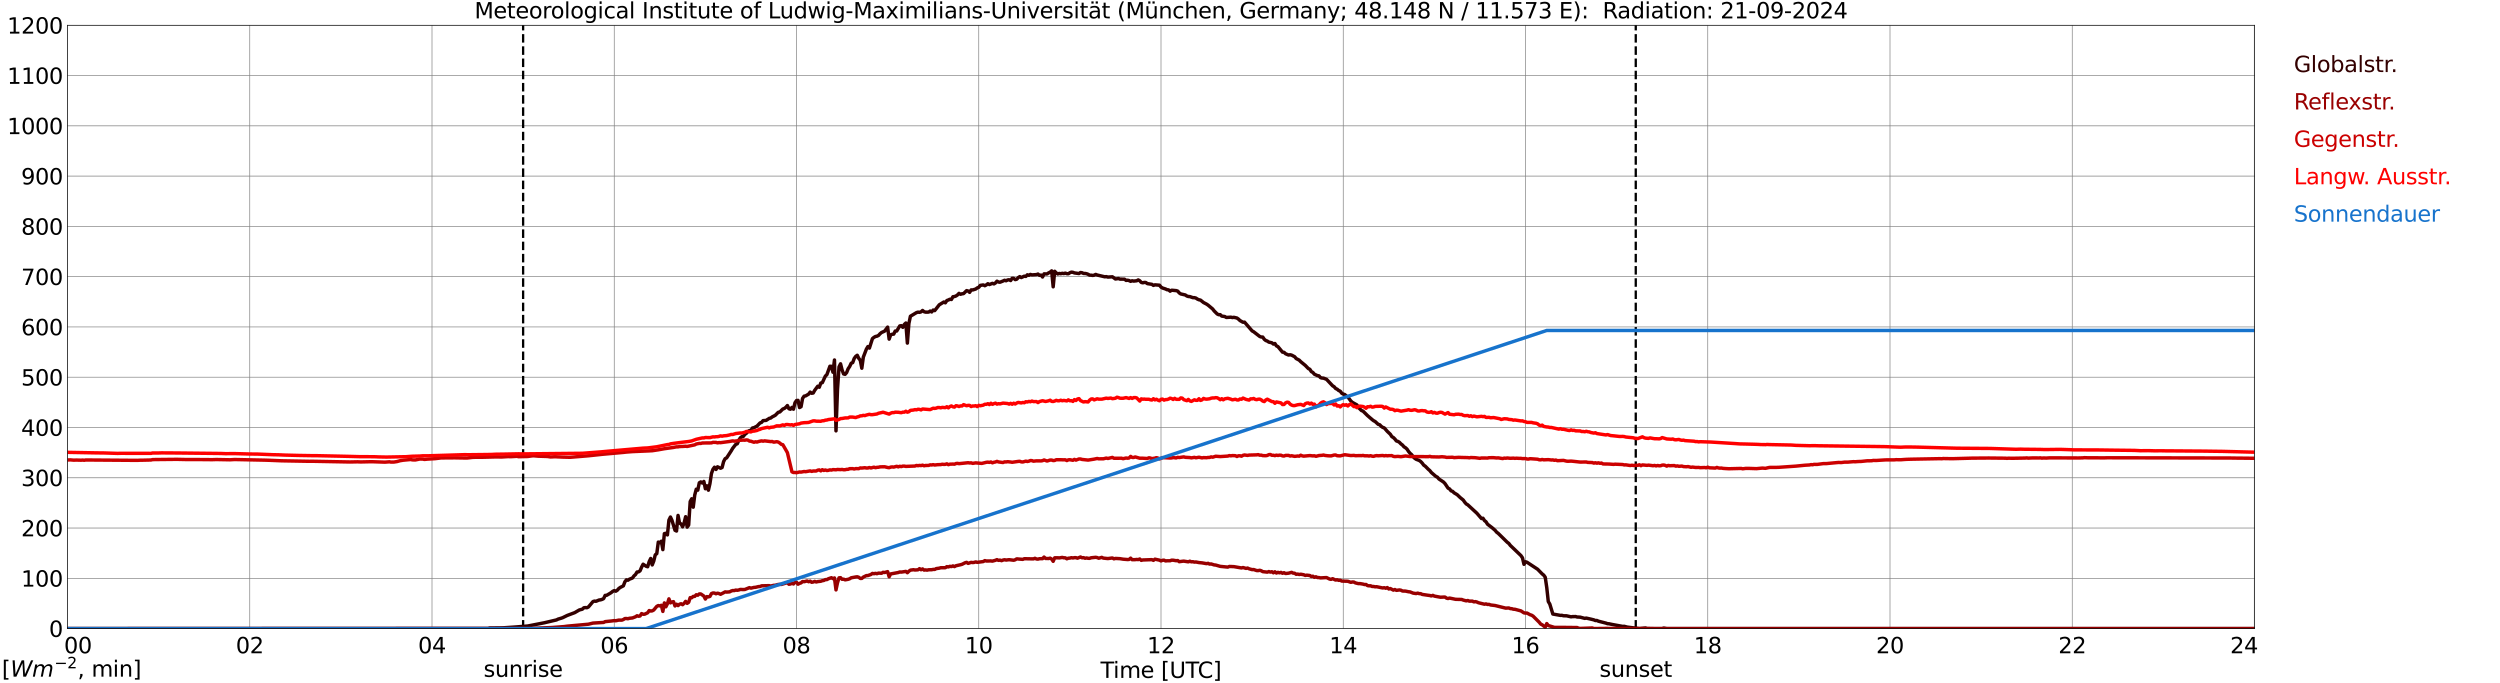 <?xml version="1.0" encoding="utf-8" standalone="no"?>
<!DOCTYPE svg PUBLIC "-//W3C//DTD SVG 1.1//EN"
  "http://www.w3.org/Graphics/SVG/1.1/DTD/svg11.dtd">
<svg xmlns:xlink="http://www.w3.org/1999/xlink" width="1085.4pt" height="296.64pt" viewBox="0 0 1085.4 296.64" xmlns="http://www.w3.org/2000/svg" version="1.1">
 <defs>
  <style type="text/css">*{stroke-linejoin: round; stroke-linecap: butt}</style>
 </defs>
 <g id="figure_1">
  <g id="patch_1">
   <path d="M 0 296.64 
L 1085.4 296.64 
L 1085.4 0 
L 0 0 
z
" style="fill: #ffffff"/>
  </g>
  <g id="axes_1">
   <g id="patch_2">
    <path d="M 29.306 272.909 
L 978.814 272.909 
L 978.814 10.976 
L 29.306 10.976 
z
" style="fill: #ffffff"/>
   </g>
   <g id="patch_3">
    <path d="M 978.814 272.909 
L 978.814 272.909 
L 978.814 10.976 
L 978.814 10.976 
z
" clip-path="url(#p3151c348b2)" style="fill: #d3d3d3; opacity: 0.25; stroke: #d3d3d3; stroke-linejoin: miter"/>
   </g>
   <g id="matplotlib.axis_1">
    <g id="xtick_1">
     <g id="line2d_1">
      <path d="M 29.306 272.909 
L 29.306 10.976 
" clip-path="url(#p3151c348b2)" style="fill: none; stroke: #808080; stroke-width: 0.3; stroke-linecap: square"/>
     </g>
     <g id="line2d_2"/>
     <g id="text_1">
      <!--    00 -->
      <g transform="translate(18.733 283.627) scale(0.095 -0.095)">
       <defs>
        <path id="DejaVuSans-20" transform="scale(0.016)"/>
        <path id="DejaVuSans-30" d="M 2034 4250 
Q 1547 4250 1301 3770 
Q 1056 3291 1056 2328 
Q 1056 1369 1301 889 
Q 1547 409 2034 409 
Q 2525 409 2770 889 
Q 3016 1369 3016 2328 
Q 3016 3291 2770 3770 
Q 2525 4250 2034 4250 
z
M 2034 4750 
Q 2819 4750 3233 4129 
Q 3647 3509 3647 2328 
Q 3647 1150 3233 529 
Q 2819 -91 2034 -91 
Q 1250 -91 836 529 
Q 422 1150 422 2328 
Q 422 3509 836 4129 
Q 1250 4750 2034 4750 
z
" transform="scale(0.016)"/>
       </defs>
       <use xlink:href="#DejaVuSans-20"/>
       <use xlink:href="#DejaVuSans-20" transform="translate(31.787 0)"/>
       <use xlink:href="#DejaVuSans-20" transform="translate(63.574 0)"/>
       <use xlink:href="#DejaVuSans-30" transform="translate(95.361 0)"/>
       <use xlink:href="#DejaVuSans-30" transform="translate(158.984 0)"/>
      </g>
     </g>
    </g>
    <g id="xtick_2">
     <g id="line2d_3">
      <path d="M 108.431 272.909 
L 108.431 10.976 
" clip-path="url(#p3151c348b2)" style="fill: none; stroke: #808080; stroke-width: 0.3; stroke-linecap: square"/>
     </g>
     <g id="line2d_4"/>
     <g id="text_2">
      <!-- 02 -->
      <g transform="translate(102.387 283.627) scale(0.095 -0.095)">
       <defs>
        <path id="DejaVuSans-32" d="M 1228 531 
L 3431 531 
L 3431 0 
L 469 0 
L 469 531 
Q 828 903 1448 1529 
Q 2069 2156 2228 2338 
Q 2531 2678 2651 2914 
Q 2772 3150 2772 3378 
Q 2772 3750 2511 3984 
Q 2250 4219 1831 4219 
Q 1534 4219 1204 4116 
Q 875 4013 500 3803 
L 500 4441 
Q 881 4594 1212 4672 
Q 1544 4750 1819 4750 
Q 2544 4750 2975 4387 
Q 3406 4025 3406 3419 
Q 3406 3131 3298 2873 
Q 3191 2616 2906 2266 
Q 2828 2175 2409 1742 
Q 1991 1309 1228 531 
z
" transform="scale(0.016)"/>
       </defs>
       <use xlink:href="#DejaVuSans-30"/>
       <use xlink:href="#DejaVuSans-32" transform="translate(63.623 0)"/>
      </g>
     </g>
    </g>
    <g id="xtick_3">
     <g id="line2d_5">
      <path d="M 187.557 272.909 
L 187.557 10.976 
" clip-path="url(#p3151c348b2)" style="fill: none; stroke: #808080; stroke-width: 0.3; stroke-linecap: square"/>
     </g>
     <g id="line2d_6"/>
     <g id="text_3">
      <!-- 04 -->
      <g transform="translate(181.513 283.627) scale(0.095 -0.095)">
       <defs>
        <path id="DejaVuSans-34" d="M 2419 4116 
L 825 1625 
L 2419 1625 
L 2419 4116 
z
M 2253 4666 
L 3047 4666 
L 3047 1625 
L 3713 1625 
L 3713 1100 
L 3047 1100 
L 3047 0 
L 2419 0 
L 2419 1100 
L 313 1100 
L 313 1709 
L 2253 4666 
z
" transform="scale(0.016)"/>
       </defs>
       <use xlink:href="#DejaVuSans-30"/>
       <use xlink:href="#DejaVuSans-34" transform="translate(63.623 0)"/>
      </g>
     </g>
    </g>
    <g id="xtick_4">
     <g id="line2d_7">
      <path d="M 266.683 272.909 
L 266.683 10.976 
" clip-path="url(#p3151c348b2)" style="fill: none; stroke: #808080; stroke-width: 0.3; stroke-linecap: square"/>
     </g>
     <g id="line2d_8"/>
     <g id="text_4">
      <!-- 06 -->
      <g transform="translate(260.638 283.627) scale(0.095 -0.095)">
       <defs>
        <path id="DejaVuSans-36" d="M 2113 2584 
Q 1688 2584 1439 2293 
Q 1191 2003 1191 1497 
Q 1191 994 1439 701 
Q 1688 409 2113 409 
Q 2538 409 2786 701 
Q 3034 994 3034 1497 
Q 3034 2003 2786 2293 
Q 2538 2584 2113 2584 
z
M 3366 4563 
L 3366 3988 
Q 3128 4100 2886 4159 
Q 2644 4219 2406 4219 
Q 1781 4219 1451 3797 
Q 1122 3375 1075 2522 
Q 1259 2794 1537 2939 
Q 1816 3084 2150 3084 
Q 2853 3084 3261 2657 
Q 3669 2231 3669 1497 
Q 3669 778 3244 343 
Q 2819 -91 2113 -91 
Q 1303 -91 875 529 
Q 447 1150 447 2328 
Q 447 3434 972 4092 
Q 1497 4750 2381 4750 
Q 2619 4750 2861 4703 
Q 3103 4656 3366 4563 
z
" transform="scale(0.016)"/>
       </defs>
       <use xlink:href="#DejaVuSans-30"/>
       <use xlink:href="#DejaVuSans-36" transform="translate(63.623 0)"/>
      </g>
     </g>
    </g>
    <g id="xtick_5">
     <g id="line2d_9">
      <path d="M 345.808 272.909 
L 345.808 10.976 
" clip-path="url(#p3151c348b2)" style="fill: none; stroke: #808080; stroke-width: 0.3; stroke-linecap: square"/>
     </g>
     <g id="line2d_10"/>
     <g id="text_5">
      <!-- 08 -->
      <g transform="translate(339.764 283.627) scale(0.095 -0.095)">
       <defs>
        <path id="DejaVuSans-38" d="M 2034 2216 
Q 1584 2216 1326 1975 
Q 1069 1734 1069 1313 
Q 1069 891 1326 650 
Q 1584 409 2034 409 
Q 2484 409 2743 651 
Q 3003 894 3003 1313 
Q 3003 1734 2745 1975 
Q 2488 2216 2034 2216 
z
M 1403 2484 
Q 997 2584 770 2862 
Q 544 3141 544 3541 
Q 544 4100 942 4425 
Q 1341 4750 2034 4750 
Q 2731 4750 3128 4425 
Q 3525 4100 3525 3541 
Q 3525 3141 3298 2862 
Q 3072 2584 2669 2484 
Q 3125 2378 3379 2068 
Q 3634 1759 3634 1313 
Q 3634 634 3220 271 
Q 2806 -91 2034 -91 
Q 1263 -91 848 271 
Q 434 634 434 1313 
Q 434 1759 690 2068 
Q 947 2378 1403 2484 
z
M 1172 3481 
Q 1172 3119 1398 2916 
Q 1625 2713 2034 2713 
Q 2441 2713 2670 2916 
Q 2900 3119 2900 3481 
Q 2900 3844 2670 4047 
Q 2441 4250 2034 4250 
Q 1625 4250 1398 4047 
Q 1172 3844 1172 3481 
z
" transform="scale(0.016)"/>
       </defs>
       <use xlink:href="#DejaVuSans-30"/>
       <use xlink:href="#DejaVuSans-38" transform="translate(63.623 0)"/>
      </g>
     </g>
    </g>
    <g id="xtick_6">
     <g id="line2d_11">
      <path d="M 424.934 272.909 
L 424.934 10.976 
" clip-path="url(#p3151c348b2)" style="fill: none; stroke: #808080; stroke-width: 0.3; stroke-linecap: square"/>
     </g>
     <g id="line2d_12"/>
     <g id="text_6">
      <!-- 10 -->
      <g transform="translate(418.89 283.627) scale(0.095 -0.095)">
       <defs>
        <path id="DejaVuSans-31" d="M 794 531 
L 1825 531 
L 1825 4091 
L 703 3866 
L 703 4441 
L 1819 4666 
L 2450 4666 
L 2450 531 
L 3481 531 
L 3481 0 
L 794 0 
L 794 531 
z
" transform="scale(0.016)"/>
       </defs>
       <use xlink:href="#DejaVuSans-31"/>
       <use xlink:href="#DejaVuSans-30" transform="translate(63.623 0)"/>
      </g>
     </g>
    </g>
    <g id="xtick_7">
     <g id="line2d_13">
      <path d="M 504.06 272.909 
L 504.06 10.976 
" clip-path="url(#p3151c348b2)" style="fill: none; stroke: #808080; stroke-width: 0.3; stroke-linecap: square"/>
     </g>
     <g id="line2d_14"/>
     <g id="text_7">
      <!-- 12 -->
      <g transform="translate(498.015 283.627) scale(0.095 -0.095)">
       <use xlink:href="#DejaVuSans-31"/>
       <use xlink:href="#DejaVuSans-32" transform="translate(63.623 0)"/>
      </g>
     </g>
    </g>
    <g id="xtick_8">
     <g id="line2d_15">
      <path d="M 583.185 272.909 
L 583.185 10.976 
" clip-path="url(#p3151c348b2)" style="fill: none; stroke: #808080; stroke-width: 0.3; stroke-linecap: square"/>
     </g>
     <g id="line2d_16"/>
     <g id="text_8">
      <!-- 14 -->
      <g transform="translate(577.141 283.627) scale(0.095 -0.095)">
       <use xlink:href="#DejaVuSans-31"/>
       <use xlink:href="#DejaVuSans-34" transform="translate(63.623 0)"/>
      </g>
     </g>
    </g>
    <g id="xtick_9">
     <g id="line2d_17">
      <path d="M 662.311 272.909 
L 662.311 10.976 
" clip-path="url(#p3151c348b2)" style="fill: none; stroke: #808080; stroke-width: 0.3; stroke-linecap: square"/>
     </g>
     <g id="line2d_18"/>
     <g id="text_9">
      <!-- 16 -->
      <g transform="translate(656.267 283.627) scale(0.095 -0.095)">
       <use xlink:href="#DejaVuSans-31"/>
       <use xlink:href="#DejaVuSans-36" transform="translate(63.623 0)"/>
      </g>
     </g>
    </g>
    <g id="xtick_10">
     <g id="line2d_19">
      <path d="M 741.437 272.909 
L 741.437 10.976 
" clip-path="url(#p3151c348b2)" style="fill: none; stroke: #808080; stroke-width: 0.3; stroke-linecap: square"/>
     </g>
     <g id="line2d_20"/>
     <g id="text_10">
      <!-- 18 -->
      <g transform="translate(735.392 283.627) scale(0.095 -0.095)">
       <use xlink:href="#DejaVuSans-31"/>
       <use xlink:href="#DejaVuSans-38" transform="translate(63.623 0)"/>
      </g>
     </g>
    </g>
    <g id="xtick_11">
     <g id="line2d_21">
      <path d="M 820.562 272.909 
L 820.562 10.976 
" clip-path="url(#p3151c348b2)" style="fill: none; stroke: #808080; stroke-width: 0.3; stroke-linecap: square"/>
     </g>
     <g id="line2d_22"/>
     <g id="text_11">
      <!-- 20 -->
      <g transform="translate(814.518 283.627) scale(0.095 -0.095)">
       <use xlink:href="#DejaVuSans-32"/>
       <use xlink:href="#DejaVuSans-30" transform="translate(63.623 0)"/>
      </g>
     </g>
    </g>
    <g id="xtick_12">
     <g id="line2d_23">
      <path d="M 899.688 272.909 
L 899.688 10.976 
" clip-path="url(#p3151c348b2)" style="fill: none; stroke: #808080; stroke-width: 0.3; stroke-linecap: square"/>
     </g>
     <g id="line2d_24"/>
     <g id="text_12">
      <!-- 22 -->
      <g transform="translate(893.644 283.627) scale(0.095 -0.095)">
       <use xlink:href="#DejaVuSans-32"/>
       <use xlink:href="#DejaVuSans-32" transform="translate(63.623 0)"/>
      </g>
     </g>
    </g>
    <g id="xtick_13">
     <g id="line2d_25">
      <path d="M 978.814 272.909 
L 978.814 10.976 
" clip-path="url(#p3151c348b2)" style="fill: none; stroke: #808080; stroke-width: 0.3; stroke-linecap: square"/>
     </g>
     <g id="line2d_26"/>
     <g id="text_13">
      <!-- 24    -->
      <g transform="translate(968.241 283.627) scale(0.095 -0.095)">
       <use xlink:href="#DejaVuSans-32"/>
       <use xlink:href="#DejaVuSans-34" transform="translate(63.623 0)"/>
       <use xlink:href="#DejaVuSans-20" transform="translate(127.246 0)"/>
       <use xlink:href="#DejaVuSans-20" transform="translate(159.033 0)"/>
       <use xlink:href="#DejaVuSans-20" transform="translate(190.82 0)"/>
      </g>
     </g>
    </g>
    <g id="text_14">
     <!-- Time [UTC] -->
     <g transform="translate(477.806 294.322) scale(0.095 -0.095)">
      <defs>
       <path id="DejaVuSans-54" d="M -19 4666 
L 3928 4666 
L 3928 4134 
L 2272 4134 
L 2272 0 
L 1638 0 
L 1638 4134 
L -19 4134 
L -19 4666 
z
" transform="scale(0.016)"/>
       <path id="DejaVuSans-69" d="M 603 3500 
L 1178 3500 
L 1178 0 
L 603 0 
L 603 3500 
z
M 603 4863 
L 1178 4863 
L 1178 4134 
L 603 4134 
L 603 4863 
z
" transform="scale(0.016)"/>
       <path id="DejaVuSans-6d" d="M 3328 2828 
Q 3544 3216 3844 3400 
Q 4144 3584 4550 3584 
Q 5097 3584 5394 3201 
Q 5691 2819 5691 2113 
L 5691 0 
L 5113 0 
L 5113 2094 
Q 5113 2597 4934 2840 
Q 4756 3084 4391 3084 
Q 3944 3084 3684 2787 
Q 3425 2491 3425 1978 
L 3425 0 
L 2847 0 
L 2847 2094 
Q 2847 2600 2669 2842 
Q 2491 3084 2119 3084 
Q 1678 3084 1418 2786 
Q 1159 2488 1159 1978 
L 1159 0 
L 581 0 
L 581 3500 
L 1159 3500 
L 1159 2956 
Q 1356 3278 1631 3431 
Q 1906 3584 2284 3584 
Q 2666 3584 2933 3390 
Q 3200 3197 3328 2828 
z
" transform="scale(0.016)"/>
       <path id="DejaVuSans-65" d="M 3597 1894 
L 3597 1613 
L 953 1613 
Q 991 1019 1311 708 
Q 1631 397 2203 397 
Q 2534 397 2845 478 
Q 3156 559 3463 722 
L 3463 178 
Q 3153 47 2828 -22 
Q 2503 -91 2169 -91 
Q 1331 -91 842 396 
Q 353 884 353 1716 
Q 353 2575 817 3079 
Q 1281 3584 2069 3584 
Q 2775 3584 3186 3129 
Q 3597 2675 3597 1894 
z
M 3022 2063 
Q 3016 2534 2758 2815 
Q 2500 3097 2075 3097 
Q 1594 3097 1305 2825 
Q 1016 2553 972 2059 
L 3022 2063 
z
" transform="scale(0.016)"/>
       <path id="DejaVuSans-5b" d="M 550 4863 
L 1875 4863 
L 1875 4416 
L 1125 4416 
L 1125 -397 
L 1875 -397 
L 1875 -844 
L 550 -844 
L 550 4863 
z
" transform="scale(0.016)"/>
       <path id="DejaVuSans-55" d="M 556 4666 
L 1191 4666 
L 1191 1831 
Q 1191 1081 1462 751 
Q 1734 422 2344 422 
Q 2950 422 3222 751 
Q 3494 1081 3494 1831 
L 3494 4666 
L 4128 4666 
L 4128 1753 
Q 4128 841 3676 375 
Q 3225 -91 2344 -91 
Q 1459 -91 1007 375 
Q 556 841 556 1753 
L 556 4666 
z
" transform="scale(0.016)"/>
       <path id="DejaVuSans-43" d="M 4122 4306 
L 4122 3641 
Q 3803 3938 3442 4084 
Q 3081 4231 2675 4231 
Q 1875 4231 1450 3742 
Q 1025 3253 1025 2328 
Q 1025 1406 1450 917 
Q 1875 428 2675 428 
Q 3081 428 3442 575 
Q 3803 722 4122 1019 
L 4122 359 
Q 3791 134 3420 21 
Q 3050 -91 2638 -91 
Q 1578 -91 968 557 
Q 359 1206 359 2328 
Q 359 3453 968 4101 
Q 1578 4750 2638 4750 
Q 3056 4750 3426 4639 
Q 3797 4528 4122 4306 
z
" transform="scale(0.016)"/>
       <path id="DejaVuSans-5d" d="M 1947 4863 
L 1947 -844 
L 622 -844 
L 622 -397 
L 1369 -397 
L 1369 4416 
L 622 4416 
L 622 4863 
L 1947 4863 
z
" transform="scale(0.016)"/>
      </defs>
      <use xlink:href="#DejaVuSans-54"/>
      <use xlink:href="#DejaVuSans-69" transform="translate(57.959 0)"/>
      <use xlink:href="#DejaVuSans-6d" transform="translate(85.742 0)"/>
      <use xlink:href="#DejaVuSans-65" transform="translate(183.154 0)"/>
      <use xlink:href="#DejaVuSans-20" transform="translate(244.678 0)"/>
      <use xlink:href="#DejaVuSans-5b" transform="translate(276.465 0)"/>
      <use xlink:href="#DejaVuSans-55" transform="translate(315.479 0)"/>
      <use xlink:href="#DejaVuSans-54" transform="translate(388.672 0)"/>
      <use xlink:href="#DejaVuSans-43" transform="translate(443.881 0)"/>
      <use xlink:href="#DejaVuSans-5d" transform="translate(513.705 0)"/>
     </g>
    </g>
   </g>
   <g id="matplotlib.axis_2">
    <g id="ytick_1">
     <g id="line2d_27">
      <path d="M 29.306 272.909 
L 978.814 272.909 
" clip-path="url(#p3151c348b2)" style="fill: none; stroke: #808080; stroke-width: 0.3; stroke-linecap: square"/>
     </g>
     <g id="line2d_28"/>
     <g id="text_15">
      <!-- 0 -->
      <g transform="translate(21.261 276.518) scale(0.095 -0.095)">
       <use xlink:href="#DejaVuSans-30"/>
      </g>
     </g>
    </g>
    <g id="ytick_2">
     <g id="line2d_29">
      <path d="M 29.306 251.081 
L 978.814 251.081 
" clip-path="url(#p3151c348b2)" style="fill: none; stroke: #808080; stroke-width: 0.3; stroke-linecap: square"/>
     </g>
     <g id="line2d_30"/>
     <g id="text_16">
      <!-- 100 -->
      <g transform="translate(9.173 254.69) scale(0.095 -0.095)">
       <use xlink:href="#DejaVuSans-31"/>
       <use xlink:href="#DejaVuSans-30" transform="translate(63.623 0)"/>
       <use xlink:href="#DejaVuSans-30" transform="translate(127.246 0)"/>
      </g>
     </g>
    </g>
    <g id="ytick_3">
     <g id="line2d_31">
      <path d="M 29.306 229.253 
L 978.814 229.253 
" clip-path="url(#p3151c348b2)" style="fill: none; stroke: #808080; stroke-width: 0.3; stroke-linecap: square"/>
     </g>
     <g id="line2d_32"/>
     <g id="text_17">
      <!-- 200 -->
      <g transform="translate(9.173 232.863) scale(0.095 -0.095)">
       <use xlink:href="#DejaVuSans-32"/>
       <use xlink:href="#DejaVuSans-30" transform="translate(63.623 0)"/>
       <use xlink:href="#DejaVuSans-30" transform="translate(127.246 0)"/>
      </g>
     </g>
    </g>
    <g id="ytick_4">
     <g id="line2d_33">
      <path d="M 29.306 207.426 
L 978.814 207.426 
" clip-path="url(#p3151c348b2)" style="fill: none; stroke: #808080; stroke-width: 0.3; stroke-linecap: square"/>
     </g>
     <g id="line2d_34"/>
     <g id="text_18">
      <!-- 300 -->
      <g transform="translate(9.173 211.035) scale(0.095 -0.095)">
       <defs>
        <path id="DejaVuSans-33" d="M 2597 2516 
Q 3050 2419 3304 2112 
Q 3559 1806 3559 1356 
Q 3559 666 3084 287 
Q 2609 -91 1734 -91 
Q 1441 -91 1130 -33 
Q 819 25 488 141 
L 488 750 
Q 750 597 1062 519 
Q 1375 441 1716 441 
Q 2309 441 2620 675 
Q 2931 909 2931 1356 
Q 2931 1769 2642 2001 
Q 2353 2234 1838 2234 
L 1294 2234 
L 1294 2753 
L 1863 2753 
Q 2328 2753 2575 2939 
Q 2822 3125 2822 3475 
Q 2822 3834 2567 4026 
Q 2313 4219 1838 4219 
Q 1578 4219 1281 4162 
Q 984 4106 628 3988 
L 628 4550 
Q 988 4650 1302 4700 
Q 1616 4750 1894 4750 
Q 2613 4750 3031 4423 
Q 3450 4097 3450 3541 
Q 3450 3153 3228 2886 
Q 3006 2619 2597 2516 
z
" transform="scale(0.016)"/>
       </defs>
       <use xlink:href="#DejaVuSans-33"/>
       <use xlink:href="#DejaVuSans-30" transform="translate(63.623 0)"/>
       <use xlink:href="#DejaVuSans-30" transform="translate(127.246 0)"/>
      </g>
     </g>
    </g>
    <g id="ytick_5">
     <g id="line2d_35">
      <path d="M 29.306 185.598 
L 978.814 185.598 
" clip-path="url(#p3151c348b2)" style="fill: none; stroke: #808080; stroke-width: 0.3; stroke-linecap: square"/>
     </g>
     <g id="line2d_36"/>
     <g id="text_19">
      <!-- 400 -->
      <g transform="translate(9.173 189.207) scale(0.095 -0.095)">
       <use xlink:href="#DejaVuSans-34"/>
       <use xlink:href="#DejaVuSans-30" transform="translate(63.623 0)"/>
       <use xlink:href="#DejaVuSans-30" transform="translate(127.246 0)"/>
      </g>
     </g>
    </g>
    <g id="ytick_6">
     <g id="line2d_37">
      <path d="M 29.306 163.77 
L 978.814 163.77 
" clip-path="url(#p3151c348b2)" style="fill: none; stroke: #808080; stroke-width: 0.3; stroke-linecap: square"/>
     </g>
     <g id="line2d_38"/>
     <g id="text_20">
      <!-- 500 -->
      <g transform="translate(9.173 167.379) scale(0.095 -0.095)">
       <defs>
        <path id="DejaVuSans-35" d="M 691 4666 
L 3169 4666 
L 3169 4134 
L 1269 4134 
L 1269 2991 
Q 1406 3038 1543 3061 
Q 1681 3084 1819 3084 
Q 2600 3084 3056 2656 
Q 3513 2228 3513 1497 
Q 3513 744 3044 326 
Q 2575 -91 1722 -91 
Q 1428 -91 1123 -41 
Q 819 9 494 109 
L 494 744 
Q 775 591 1075 516 
Q 1375 441 1709 441 
Q 2250 441 2565 725 
Q 2881 1009 2881 1497 
Q 2881 1984 2565 2268 
Q 2250 2553 1709 2553 
Q 1456 2553 1204 2497 
Q 953 2441 691 2322 
L 691 4666 
z
" transform="scale(0.016)"/>
       </defs>
       <use xlink:href="#DejaVuSans-35"/>
       <use xlink:href="#DejaVuSans-30" transform="translate(63.623 0)"/>
       <use xlink:href="#DejaVuSans-30" transform="translate(127.246 0)"/>
      </g>
     </g>
    </g>
    <g id="ytick_7">
     <g id="line2d_39">
      <path d="M 29.306 141.942 
L 978.814 141.942 
" clip-path="url(#p3151c348b2)" style="fill: none; stroke: #808080; stroke-width: 0.3; stroke-linecap: square"/>
     </g>
     <g id="line2d_40"/>
     <g id="text_21">
      <!-- 600 -->
      <g transform="translate(9.173 145.551) scale(0.095 -0.095)">
       <use xlink:href="#DejaVuSans-36"/>
       <use xlink:href="#DejaVuSans-30" transform="translate(63.623 0)"/>
       <use xlink:href="#DejaVuSans-30" transform="translate(127.246 0)"/>
      </g>
     </g>
    </g>
    <g id="ytick_8">
     <g id="line2d_41">
      <path d="M 29.306 120.114 
L 978.814 120.114 
" clip-path="url(#p3151c348b2)" style="fill: none; stroke: #808080; stroke-width: 0.3; stroke-linecap: square"/>
     </g>
     <g id="line2d_42"/>
     <g id="text_22">
      <!-- 700 -->
      <g transform="translate(9.173 123.724) scale(0.095 -0.095)">
       <defs>
        <path id="DejaVuSans-37" d="M 525 4666 
L 3525 4666 
L 3525 4397 
L 1831 0 
L 1172 0 
L 2766 4134 
L 525 4134 
L 525 4666 
z
" transform="scale(0.016)"/>
       </defs>
       <use xlink:href="#DejaVuSans-37"/>
       <use xlink:href="#DejaVuSans-30" transform="translate(63.623 0)"/>
       <use xlink:href="#DejaVuSans-30" transform="translate(127.246 0)"/>
      </g>
     </g>
    </g>
    <g id="ytick_9">
     <g id="line2d_43">
      <path d="M 29.306 98.287 
L 978.814 98.287 
" clip-path="url(#p3151c348b2)" style="fill: none; stroke: #808080; stroke-width: 0.3; stroke-linecap: square"/>
     </g>
     <g id="line2d_44"/>
     <g id="text_23">
      <!-- 800 -->
      <g transform="translate(9.173 101.896) scale(0.095 -0.095)">
       <use xlink:href="#DejaVuSans-38"/>
       <use xlink:href="#DejaVuSans-30" transform="translate(63.623 0)"/>
       <use xlink:href="#DejaVuSans-30" transform="translate(127.246 0)"/>
      </g>
     </g>
    </g>
    <g id="ytick_10">
     <g id="line2d_45">
      <path d="M 29.306 76.459 
L 978.814 76.459 
" clip-path="url(#p3151c348b2)" style="fill: none; stroke: #808080; stroke-width: 0.3; stroke-linecap: square"/>
     </g>
     <g id="line2d_46"/>
     <g id="text_24">
      <!-- 900 -->
      <g transform="translate(9.173 80.068) scale(0.095 -0.095)">
       <defs>
        <path id="DejaVuSans-39" d="M 703 97 
L 703 672 
Q 941 559 1184 500 
Q 1428 441 1663 441 
Q 2288 441 2617 861 
Q 2947 1281 2994 2138 
Q 2813 1869 2534 1725 
Q 2256 1581 1919 1581 
Q 1219 1581 811 2004 
Q 403 2428 403 3163 
Q 403 3881 828 4315 
Q 1253 4750 1959 4750 
Q 2769 4750 3195 4129 
Q 3622 3509 3622 2328 
Q 3622 1225 3098 567 
Q 2575 -91 1691 -91 
Q 1453 -91 1209 -44 
Q 966 3 703 97 
z
M 1959 2075 
Q 2384 2075 2632 2365 
Q 2881 2656 2881 3163 
Q 2881 3666 2632 3958 
Q 2384 4250 1959 4250 
Q 1534 4250 1286 3958 
Q 1038 3666 1038 3163 
Q 1038 2656 1286 2365 
Q 1534 2075 1959 2075 
z
" transform="scale(0.016)"/>
       </defs>
       <use xlink:href="#DejaVuSans-39"/>
       <use xlink:href="#DejaVuSans-30" transform="translate(63.623 0)"/>
       <use xlink:href="#DejaVuSans-30" transform="translate(127.246 0)"/>
      </g>
     </g>
    </g>
    <g id="ytick_11">
     <g id="line2d_47">
      <path d="M 29.306 54.631 
L 978.814 54.631 
" clip-path="url(#p3151c348b2)" style="fill: none; stroke: #808080; stroke-width: 0.3; stroke-linecap: square"/>
     </g>
     <g id="line2d_48"/>
     <g id="text_25">
      <!-- 1000 -->
      <g transform="translate(3.128 58.24) scale(0.095 -0.095)">
       <use xlink:href="#DejaVuSans-31"/>
       <use xlink:href="#DejaVuSans-30" transform="translate(63.623 0)"/>
       <use xlink:href="#DejaVuSans-30" transform="translate(127.246 0)"/>
       <use xlink:href="#DejaVuSans-30" transform="translate(190.869 0)"/>
      </g>
     </g>
    </g>
    <g id="ytick_12">
     <g id="line2d_49">
      <path d="M 29.306 32.803 
L 978.814 32.803 
" clip-path="url(#p3151c348b2)" style="fill: none; stroke: #808080; stroke-width: 0.3; stroke-linecap: square"/>
     </g>
     <g id="line2d_50"/>
     <g id="text_26">
      <!-- 1100 -->
      <g transform="translate(3.128 36.413) scale(0.095 -0.095)">
       <use xlink:href="#DejaVuSans-31"/>
       <use xlink:href="#DejaVuSans-31" transform="translate(63.623 0)"/>
       <use xlink:href="#DejaVuSans-30" transform="translate(127.246 0)"/>
       <use xlink:href="#DejaVuSans-30" transform="translate(190.869 0)"/>
      </g>
     </g>
    </g>
    <g id="ytick_13">
     <g id="line2d_51">
      <path d="M 29.306 10.976 
L 978.814 10.976 
" clip-path="url(#p3151c348b2)" style="fill: none; stroke: #808080; stroke-width: 0.3; stroke-linecap: square"/>
     </g>
     <g id="line2d_52"/>
     <g id="text_27">
      <!-- 1200 -->
      <g transform="translate(3.128 14.585) scale(0.095 -0.095)">
       <use xlink:href="#DejaVuSans-31"/>
       <use xlink:href="#DejaVuSans-32" transform="translate(63.623 0)"/>
       <use xlink:href="#DejaVuSans-30" transform="translate(127.246 0)"/>
       <use xlink:href="#DejaVuSans-30" transform="translate(190.869 0)"/>
      </g>
     </g>
    </g>
   </g>
   <g id="line2d_53">
    <path d="M 227.12 272.909 
L 227.12 10.976 
" clip-path="url(#p3151c348b2)" style="fill: none; stroke-dasharray: 3.7,1.6; stroke-dashoffset: 0; stroke: #000000"/>
   </g>
   <g id="line2d_54">
    <path d="M 710.182 272.909 
L 710.182 10.976 
" clip-path="url(#p3151c348b2)" style="fill: none; stroke-dasharray: 3.7,1.6; stroke-dashoffset: 0; stroke: #000000"/>
   </g>
   <g id="line2d_55">
    <path d="M 29.306 272.909 
L 211.954 272.909 
L 212.614 272.647 
L 216.57 272.627 
L 218.548 272.566 
L 222.504 272.302 
L 224.482 272.16 
L 226.461 271.999 
L 229.098 271.796 
L 236.351 270.377 
L 241.626 269.141 
L 242.286 268.796 
L 243.604 268.412 
L 244.264 268.187 
L 246.242 267.216 
L 249.539 265.978 
L 251.517 264.824 
L 252.836 264.479 
L 253.495 263.85 
L 254.155 263.791 
L 254.814 263.85 
L 255.473 263.527 
L 257.451 261.176 
L 258.111 260.973 
L 258.77 261.054 
L 260.089 260.506 
L 260.748 260.426 
L 261.408 260.223 
L 262.067 259.899 
L 262.726 258.5 
L 263.386 258.461 
L 264.705 257.69 
L 265.364 257.284 
L 266.023 256.737 
L 266.683 256.414 
L 267.342 256.678 
L 268.002 256.252 
L 268.661 255.501 
L 269.32 255.034 
L 270.639 254.346 
L 271.298 252.602 
L 271.958 251.751 
L 272.617 251.915 
L 273.277 251.467 
L 274.595 250.941 
L 275.255 250.029 
L 275.914 249.442 
L 276.573 248.346 
L 277.233 248.287 
L 277.892 247.82 
L 278.552 246.24 
L 279.211 244.963 
L 280.53 245.853 
L 281.189 246.056 
L 281.849 243.847 
L 282.508 242.47 
L 283.167 245.266 
L 283.827 243.605 
L 284.486 240.89 
L 285.145 240.361 
L 285.805 235.356 
L 286.464 235.599 
L 287.124 234.97 
L 287.783 238.62 
L 288.442 231.687 
L 289.102 231.526 
L 289.761 232.235 
L 290.42 225.809 
L 291.08 224.473 
L 291.739 225.911 
L 293.058 230.229 
L 293.717 230.552 
L 294.377 223.783 
L 295.036 227.147 
L 295.696 227.452 
L 296.355 228.727 
L 297.014 227.027 
L 297.674 224.331 
L 298.333 228.849 
L 298.992 227.959 
L 299.652 217.763 
L 300.311 216.547 
L 300.971 220.195 
L 301.63 214.906 
L 302.289 212.394 
L 302.949 212.797 
L 303.608 209.617 
L 304.267 209.231 
L 304.927 209.717 
L 305.586 209.028 
L 306.246 212.191 
L 306.905 210.914 
L 307.564 212.819 
L 308.224 209.962 
L 308.883 205.583 
L 309.543 203.739 
L 310.202 202.846 
L 310.861 203.82 
L 311.521 202.665 
L 312.839 203.294 
L 313.499 202.968 
L 314.158 200.414 
L 314.818 199.138 
L 315.477 198.793 
L 317.455 195.754 
L 318.114 194.619 
L 319.433 192.936 
L 320.093 192.672 
L 320.752 191.173 
L 321.411 190.099 
L 322.071 189.592 
L 322.73 189.45 
L 323.39 188.599 
L 324.049 188.112 
L 324.708 187.342 
L 325.368 186.938 
L 326.027 186.857 
L 326.686 185.803 
L 327.346 185.681 
L 328.665 184.991 
L 329.983 183.614 
L 330.643 183.391 
L 331.302 182.62 
L 332.621 182.52 
L 333.94 181.647 
L 334.599 181.505 
L 335.258 180.999 
L 336.577 180.309 
L 337.896 178.993 
L 338.555 178.87 
L 339.874 177.574 
L 340.533 177.332 
L 341.193 176.823 
L 341.852 176.074 
L 342.512 177.452 
L 343.171 177.674 
L 343.83 176.884 
L 344.49 177.655 
L 345.149 174.859 
L 345.808 173.905 
L 346.468 173.824 
L 347.127 176.945 
L 347.787 176.561 
L 348.446 172.973 
L 349.105 172.001 
L 349.765 171.879 
L 351.083 171.108 
L 351.743 170.238 
L 352.402 170.744 
L 353.062 170.622 
L 353.721 169.447 
L 355.04 167.684 
L 355.699 168.129 
L 356.359 166.306 
L 357.018 166.143 
L 358.337 163.285 
L 358.996 162.657 
L 360.315 159.009 
L 360.974 159.049 
L 361.634 161.603 
L 362.293 156.294 
L 362.952 187.058 
L 363.612 168.98 
L 364.271 159.293 
L 364.93 157.955 
L 365.59 160.59 
L 366.249 162.353 
L 366.909 162.515 
L 367.568 161.766 
L 368.227 160.103 
L 368.887 159.132 
L 369.546 157.713 
L 370.206 157.429 
L 370.865 155.646 
L 371.524 154.733 
L 372.184 154.247 
L 372.843 155.585 
L 373.502 156.414 
L 374.162 159.861 
L 374.821 155.056 
L 376.14 151.592 
L 376.799 150.477 
L 377.459 151.125 
L 378.777 147.011 
L 379.437 146.463 
L 380.096 146.098 
L 380.756 145.956 
L 381.415 145.633 
L 382.074 144.904 
L 382.734 144.356 
L 384.053 143.769 
L 385.371 142.025 
L 386.031 147.233 
L 386.69 145.369 
L 387.349 145.127 
L 388.009 145.066 
L 388.668 143.728 
L 389.328 143.708 
L 390.646 141.499 
L 391.306 141.397 
L 391.965 142.106 
L 392.624 140.849 
L 393.284 140.242 
L 393.943 148.958 
L 394.603 140.445 
L 395.262 137.304 
L 397.899 135.721 
L 398.559 135.521 
L 399.218 135.601 
L 399.878 135.398 
L 400.537 134.789 
L 401.196 135.337 
L 401.856 135.521 
L 403.175 135.499 
L 403.834 135.053 
L 404.493 135.438 
L 405.153 134.608 
L 405.812 134.85 
L 407.79 132.338 
L 409.768 131.122 
L 410.428 131.467 
L 411.087 130.474 
L 411.746 130.249 
L 412.406 129.906 
L 413.065 130.026 
L 413.725 128.83 
L 414.384 128.75 
L 415.043 128.507 
L 415.703 128.062 
L 416.362 127.372 
L 417.022 127.756 
L 417.681 127.556 
L 418.34 127.473 
L 419.659 126.176 
L 420.318 126.359 
L 420.978 126.927 
L 421.637 125.873 
L 422.297 125.892 
L 423.615 125.486 
L 424.275 125.002 
L 424.934 124.738 
L 425.593 123.906 
L 426.912 123.703 
L 427.572 124.048 
L 428.231 123.683 
L 428.89 123.177 
L 429.55 123.541 
L 430.869 123.015 
L 431.528 123.258 
L 432.187 122.852 
L 432.847 122.083 
L 433.506 122.448 
L 434.165 122.529 
L 435.484 122 
L 436.144 121.677 
L 436.803 121.9 
L 437.462 121.555 
L 438.122 121.455 
L 438.781 121.8 
L 439.44 120.826 
L 440.1 120.846 
L 440.759 121.394 
L 441.419 121.232 
L 442.078 120.523 
L 442.737 120.097 
L 443.397 120.501 
L 444.716 119.894 
L 445.375 120.014 
L 446.034 119.305 
L 446.694 119.529 
L 447.353 119.143 
L 448.012 119.346 
L 449.991 119.224 
L 450.65 118.982 
L 451.309 119.549 
L 451.969 119.427 
L 452.628 120.259 
L 453.287 118.901 
L 454.606 118.94 
L 455.266 118.475 
L 455.925 118.172 
L 456.584 117.604 
L 457.244 124.515 
L 457.903 117.785 
L 458.563 118.475 
L 459.222 118.94 
L 459.881 118.718 
L 460.541 118.84 
L 461.2 118.656 
L 461.859 118.779 
L 462.519 118.576 
L 463.178 118.82 
L 463.838 118.859 
L 464.497 118.414 
L 465.156 118.15 
L 465.816 118.231 
L 466.475 118.495 
L 468.453 118.759 
L 469.113 118.314 
L 469.772 118.414 
L 470.431 118.718 
L 471.091 118.718 
L 471.75 118.84 
L 472.409 119.082 
L 473.069 119.468 
L 473.728 119.468 
L 474.388 119.588 
L 475.047 119.468 
L 475.706 119.143 
L 476.366 119.407 
L 479.663 120.178 
L 480.322 120.097 
L 480.981 120.298 
L 482.96 120.178 
L 484.278 121.129 
L 485.597 120.926 
L 486.256 121.191 
L 488.235 121.21 
L 488.894 121.738 
L 489.553 121.658 
L 490.213 121.819 
L 490.872 122.142 
L 491.532 121.9 
L 492.191 122.042 
L 493.51 121.9 
L 494.169 121.535 
L 494.828 121.9 
L 495.488 122.609 
L 496.147 122.793 
L 496.807 122.609 
L 497.466 122.651 
L 498.125 123.135 
L 500.103 123.441 
L 500.763 123.906 
L 501.422 123.664 
L 503.4 123.825 
L 504.06 124.635 
L 504.719 125.041 
L 506.038 125.467 
L 506.697 125.792 
L 507.357 125.853 
L 508.016 126.421 
L 508.675 125.995 
L 510.654 126.176 
L 511.313 126.379 
L 511.972 127.169 
L 512.632 127.614 
L 514.61 128.062 
L 515.269 128.507 
L 515.929 128.73 
L 516.588 128.771 
L 517.907 129.236 
L 518.566 129.236 
L 519.226 129.42 
L 519.885 129.865 
L 520.544 130.149 
L 521.204 130.291 
L 522.522 131.345 
L 523.841 132.032 
L 524.501 132.48 
L 526.479 134.141 
L 527.138 134.992 
L 528.457 136.311 
L 529.116 136.634 
L 529.776 136.614 
L 530.435 137.243 
L 531.754 137.424 
L 532.413 137.83 
L 534.391 137.708 
L 535.051 137.871 
L 535.71 137.769 
L 537.029 138.072 
L 537.688 138.539 
L 538.348 139.168 
L 539.666 139.917 
L 540.326 139.858 
L 543.623 143.667 
L 544.282 144.031 
L 546.919 146.079 
L 547.579 146.321 
L 548.238 146.343 
L 548.898 147.314 
L 549.557 147.842 
L 550.216 148.085 
L 550.876 148.532 
L 552.195 148.816 
L 552.854 149.383 
L 553.513 149.139 
L 554.173 150.173 
L 554.832 150.497 
L 556.81 152.889 
L 557.47 152.95 
L 558.129 153.579 
L 559.448 154.144 
L 560.107 154.024 
L 560.766 154.185 
L 562.085 154.875 
L 562.745 155.665 
L 564.063 156.355 
L 564.723 157.023 
L 566.701 158.645 
L 568.02 160.003 
L 568.679 160.326 
L 569.338 161.341 
L 569.998 161.705 
L 570.657 162.476 
L 571.976 163.082 
L 572.635 163.185 
L 573.295 163.953 
L 573.954 164.137 
L 574.613 164.178 
L 575.932 164.685 
L 578.57 167.5 
L 579.229 167.906 
L 579.889 168.677 
L 580.548 168.98 
L 581.207 169.548 
L 581.867 169.832 
L 582.526 170.724 
L 583.185 171.108 
L 583.845 171.292 
L 584.504 171.918 
L 585.164 172.305 
L 586.482 174.108 
L 587.142 174.697 
L 589.12 175.791 
L 589.779 176.926 
L 591.098 178.242 
L 591.757 178.486 
L 593.736 180.451 
L 595.714 182.153 
L 596.373 182.662 
L 597.032 183.005 
L 598.351 184.223 
L 599.011 184.404 
L 599.67 185.094 
L 600.329 185.558 
L 600.989 185.781 
L 602.307 187.283 
L 603.626 188.538 
L 604.286 189.573 
L 604.945 189.957 
L 605.604 190.605 
L 606.264 191.456 
L 606.923 191.64 
L 607.582 192.046 
L 608.242 192.733 
L 608.901 193.22 
L 609.561 193.991 
L 610.22 194.397 
L 610.879 195.003 
L 611.539 196.016 
L 612.198 196.808 
L 612.858 197.376 
L 613.517 198.267 
L 614.176 198.935 
L 614.836 199.402 
L 616.154 199.908 
L 616.814 200.375 
L 617.473 201.063 
L 618.133 201.955 
L 618.792 202.401 
L 620.111 203.739 
L 620.77 204.306 
L 621.429 205.138 
L 623.408 206.841 
L 624.067 207.183 
L 624.726 207.954 
L 626.705 209.272 
L 627.364 209.962 
L 628.683 211.926 
L 629.342 212.271 
L 630.001 213.103 
L 630.661 213.326 
L 631.32 213.974 
L 632.639 214.764 
L 633.958 216.021 
L 635.276 217.095 
L 635.936 218.047 
L 636.595 218.798 
L 637.255 219.182 
L 641.211 222.832 
L 643.189 225.121 
L 643.848 224.999 
L 644.508 226.012 
L 645.167 226.54 
L 645.827 227.594 
L 647.805 229.114 
L 649.123 230.249 
L 649.783 231.058 
L 650.442 231.545 
L 654.399 235.437 
L 655.058 235.924 
L 655.717 236.795 
L 660.333 241.213 
L 660.992 242.186 
L 661.652 245.002 
L 662.311 243.889 
L 662.97 244.111 
L 667.586 247.152 
L 669.564 249.178 
L 670.224 249.706 
L 670.883 250.616 
L 671.542 255.117 
L 672.202 261.157 
L 672.861 262.27 
L 674.18 266.587 
L 677.477 267.175 
L 678.136 267.155 
L 678.796 267.338 
L 680.114 267.358 
L 682.092 267.803 
L 682.752 267.703 
L 684.071 267.681 
L 684.73 267.884 
L 686.049 267.945 
L 688.027 268.471 
L 688.686 268.351 
L 690.664 268.796 
L 691.983 269.122 
L 692.643 269.405 
L 693.302 269.384 
L 693.961 269.689 
L 697.258 270.54 
L 697.918 270.783 
L 698.577 270.824 
L 699.896 271.108 
L 704.511 271.957 
L 705.171 271.918 
L 706.49 272.263 
L 711.765 272.909 
L 714.402 272.647 
L 715.062 272.87 
L 717.04 272.909 
L 721.655 272.909 
L 722.315 272.688 
L 723.633 272.909 
L 978.154 272.909 
L 978.154 272.909 
" clip-path="url(#p3151c348b2)" style="fill: none; stroke: #330000; stroke-width: 1.5; stroke-linecap: square"/>
   </g>
   <g id="line2d_56">
    <path d="M 29.306 272.909 
L 230.417 272.808 
L 239.648 272.444 
L 244.923 272.038 
L 246.242 271.855 
L 255.473 271.003 
L 257.451 270.519 
L 262.067 270.235 
L 262.726 269.89 
L 265.364 269.626 
L 266.683 269.445 
L 267.342 269.504 
L 268.661 269.22 
L 269.98 269.242 
L 270.639 268.978 
L 271.298 268.552 
L 271.958 268.532 
L 272.617 268.633 
L 273.277 268.43 
L 274.595 268.288 
L 275.914 267.781 
L 276.573 267.336 
L 277.233 267.559 
L 277.892 267.417 
L 278.552 266.404 
L 279.211 266.688 
L 279.87 266.666 
L 281.189 266.04 
L 281.849 265.086 
L 282.508 265.289 
L 283.167 265.208 
L 283.827 264.843 
L 285.145 263.263 
L 285.805 262.918 
L 286.464 263.06 
L 287.124 262.796 
L 287.783 265.45 
L 288.442 261.764 
L 289.102 263.444 
L 289.761 262.128 
L 290.42 260 
L 291.08 261.742 
L 291.739 261.358 
L 292.399 261.216 
L 293.058 263.08 
L 293.717 262.329 
L 294.377 262.918 
L 295.036 262.329 
L 295.696 262.128 
L 296.355 262.532 
L 297.014 261.945 
L 297.674 261.093 
L 298.333 261.945 
L 298.992 261.499 
L 299.652 259.472 
L 300.311 259.513 
L 300.971 258.926 
L 301.63 258.926 
L 302.289 258.217 
L 302.949 258.417 
L 303.608 257.85 
L 304.267 257.872 
L 305.586 258.784 
L 306.246 260.081 
L 306.905 259.026 
L 307.564 259.149 
L 308.224 258.926 
L 308.883 257.708 
L 309.543 257.446 
L 310.202 257.485 
L 310.861 257.791 
L 311.521 257.527 
L 312.18 257.708 
L 312.839 258.014 
L 314.158 257.343 
L 314.818 256.959 
L 315.477 257.06 
L 316.796 256.959 
L 317.455 256.595 
L 318.114 256.392 
L 318.774 256.411 
L 319.433 256.189 
L 320.093 256.269 
L 320.752 256.149 
L 321.411 255.905 
L 322.73 255.966 
L 323.39 255.925 
L 325.368 255.134 
L 326.027 255.357 
L 327.346 255.034 
L 328.005 254.993 
L 329.324 254.67 
L 329.983 254.648 
L 330.643 254.344 
L 333.94 254.264 
L 334.599 254.447 
L 335.918 254.122 
L 336.577 254.102 
L 337.896 253.737 
L 339.215 253.737 
L 341.852 252.967 
L 342.512 253.655 
L 343.171 253.554 
L 343.83 253.231 
L 344.49 253.534 
L 345.149 252.784 
L 345.808 252.784 
L 346.468 253.635 
L 347.127 253.27 
L 347.787 253.067 
L 348.446 252.461 
L 349.105 252.561 
L 350.424 252.238 
L 351.083 252.561 
L 351.743 252.319 
L 352.402 252.805 
L 353.062 252.683 
L 353.721 252.419 
L 354.38 252.683 
L 355.04 252.5 
L 356.359 252.358 
L 357.018 252.116 
L 357.677 252.013 
L 358.337 251.649 
L 358.996 251.649 
L 359.655 251.264 
L 360.974 250.819 
L 361.634 251.223 
L 362.293 250.92 
L 362.952 256.108 
L 363.612 253.006 
L 364.271 250.878 
L 364.93 250.797 
L 365.59 251.507 
L 366.249 251.446 
L 366.909 251.751 
L 368.227 251.507 
L 368.887 251.284 
L 369.546 250.858 
L 371.524 250.494 
L 372.184 250.413 
L 372.843 250.636 
L 373.502 251.142 
L 374.162 251.123 
L 374.821 250.555 
L 376.14 249.907 
L 376.799 249.885 
L 378.118 249.42 
L 378.777 248.953 
L 379.437 249.095 
L 380.096 248.914 
L 380.756 249.095 
L 381.415 248.811 
L 382.734 248.894 
L 383.393 248.468 
L 384.053 248.569 
L 385.371 248.184 
L 386.031 250.413 
L 386.69 249.175 
L 389.987 248.569 
L 390.646 248.326 
L 391.306 248.385 
L 393.284 248.082 
L 393.943 248.649 
L 394.603 248.001 
L 395.262 247.534 
L 396.581 247.353 
L 397.24 247.475 
L 398.559 247.392 
L 399.218 246.886 
L 399.878 247.353 
L 400.537 247.008 
L 401.196 247.514 
L 401.856 247.434 
L 402.515 247.534 
L 403.175 247.373 
L 404.493 247.353 
L 405.153 247.211 
L 405.812 247.231 
L 406.471 246.866 
L 407.79 246.683 
L 408.45 246.482 
L 410.428 246.482 
L 411.087 246.015 
L 411.746 246.157 
L 412.406 245.853 
L 413.065 245.995 
L 413.725 245.69 
L 414.384 245.995 
L 415.043 245.631 
L 417.022 245.183 
L 417.681 245.002 
L 419 244.332 
L 419.659 244.151 
L 420.318 244.596 
L 421.637 244.151 
L 422.297 244.251 
L 422.956 244.17 
L 423.615 243.948 
L 424.275 244.151 
L 426.912 243.806 
L 427.572 243.4 
L 428.231 243.564 
L 430.209 243.542 
L 430.869 243.622 
L 432.187 243.258 
L 432.847 242.974 
L 433.506 243.299 
L 434.165 243.177 
L 434.825 243.422 
L 435.484 243.158 
L 436.144 243.016 
L 436.803 243.158 
L 438.122 242.996 
L 440.1 243.238 
L 440.759 243.035 
L 441.419 242.629 
L 442.737 242.752 
L 444.056 242.854 
L 444.716 242.57 
L 448.672 242.651 
L 449.331 242.387 
L 449.991 242.69 
L 450.65 242.752 
L 451.309 242.57 
L 452.628 242.549 
L 453.287 241.861 
L 453.947 242.468 
L 455.266 242.487 
L 455.925 242.326 
L 456.584 242.712 
L 457.244 243.705 
L 457.903 242.184 
L 459.222 242.164 
L 459.881 242.226 
L 461.2 242.003 
L 461.859 242.184 
L 462.519 242.184 
L 463.178 242.61 
L 463.838 242.346 
L 464.497 242.306 
L 465.156 242.123 
L 465.816 242.245 
L 466.475 242.123 
L 467.134 242.123 
L 467.794 242.346 
L 469.113 241.82 
L 469.772 242.184 
L 470.431 242.103 
L 471.091 242.387 
L 471.75 242.245 
L 472.409 242.387 
L 473.069 242.407 
L 473.728 242.164 
L 475.706 241.961 
L 476.366 242.084 
L 477.025 242.367 
L 478.344 241.981 
L 479.003 242.306 
L 480.981 242.509 
L 482.96 242.245 
L 483.619 242.629 
L 484.278 242.448 
L 486.256 242.549 
L 487.575 242.771 
L 489.553 242.935 
L 490.213 242.893 
L 490.872 242.326 
L 491.532 242.996 
L 492.85 242.974 
L 493.51 242.893 
L 494.169 242.955 
L 494.828 242.69 
L 495.488 243.28 
L 496.147 243.116 
L 500.103 242.974 
L 500.763 243.28 
L 501.422 242.771 
L 503.4 243.197 
L 504.06 243.522 
L 504.719 243.258 
L 505.379 243.197 
L 506.038 243.542 
L 506.697 243.461 
L 508.016 243.461 
L 508.675 243.197 
L 509.335 243.219 
L 510.654 243.441 
L 511.313 243.361 
L 511.972 243.867 
L 513.291 243.684 
L 513.95 243.622 
L 515.929 243.928 
L 516.588 243.644 
L 517.247 243.928 
L 517.907 243.867 
L 518.566 244.048 
L 519.226 243.989 
L 520.544 244.251 
L 521.863 244.373 
L 523.841 244.718 
L 524.501 244.576 
L 525.16 244.921 
L 525.819 244.838 
L 527.138 245.264 
L 527.797 245.325 
L 529.776 245.893 
L 533.073 246.218 
L 533.732 245.934 
L 535.71 246.015 
L 539.007 246.582 
L 539.666 246.399 
L 540.985 246.785 
L 541.644 246.624 
L 542.304 246.947 
L 543.623 247.311 
L 544.282 247.272 
L 545.601 247.717 
L 546.26 247.737 
L 546.919 247.595 
L 547.579 247.798 
L 548.238 248.184 
L 549.557 248.326 
L 550.216 248.407 
L 550.876 248.143 
L 551.535 248.385 
L 552.195 248.224 
L 552.854 248.691 
L 553.513 248.243 
L 554.173 248.791 
L 554.832 248.488 
L 555.491 248.711 
L 556.151 248.508 
L 556.81 248.894 
L 557.47 248.649 
L 558.129 248.994 
L 559.448 248.852 
L 560.766 248.488 
L 561.426 248.833 
L 562.085 248.872 
L 562.745 249.339 
L 563.404 249.237 
L 564.063 249.42 
L 564.723 249.298 
L 566.042 249.542 
L 566.701 249.846 
L 567.36 249.704 
L 568.679 249.865 
L 569.338 250.311 
L 569.998 250.169 
L 570.657 250.655 
L 571.317 250.413 
L 571.976 250.736 
L 572.635 250.758 
L 573.295 250.9 
L 575.932 250.758 
L 577.251 251.406 
L 577.91 251.529 
L 578.57 251.245 
L 579.889 251.852 
L 580.548 251.69 
L 581.207 251.974 
L 581.867 251.893 
L 582.526 252.277 
L 585.164 252.358 
L 586.482 252.825 
L 587.142 252.664 
L 587.801 252.703 
L 588.46 253.067 
L 589.779 253.393 
L 590.439 253.371 
L 591.757 253.596 
L 592.417 253.796 
L 593.076 253.757 
L 593.736 254.244 
L 594.395 254.344 
L 595.054 254.325 
L 595.714 254.628 
L 596.373 254.628 
L 597.032 254.77 
L 597.692 254.731 
L 600.329 255.276 
L 600.989 255.156 
L 601.648 255.399 
L 602.307 255.095 
L 602.967 255.724 
L 603.626 255.521 
L 604.945 256.208 
L 605.604 255.946 
L 606.264 256.311 
L 607.582 256.128 
L 608.242 256.25 
L 608.901 256.595 
L 610.22 256.634 
L 611.539 256.918 
L 612.198 256.979 
L 613.517 257.507 
L 614.836 257.708 
L 615.495 257.507 
L 616.154 257.73 
L 616.814 257.749 
L 617.473 258.075 
L 620.111 258.459 
L 620.77 258.54 
L 621.429 258.743 
L 622.089 258.478 
L 622.748 258.804 
L 625.386 259.29 
L 626.705 259.229 
L 627.364 259.21 
L 628.023 259.694 
L 628.683 259.858 
L 629.342 259.655 
L 631.98 260.203 
L 634.617 260.262 
L 635.276 260.526 
L 636.595 260.871 
L 637.255 260.709 
L 637.914 260.993 
L 639.233 260.971 
L 639.892 261.316 
L 640.552 261.196 
L 641.211 261.377 
L 641.87 261.681 
L 644.508 262.329 
L 645.167 262.187 
L 645.827 262.431 
L 646.486 262.39 
L 647.145 262.654 
L 649.123 262.896 
L 652.42 263.708 
L 653.739 264.031 
L 655.058 263.951 
L 655.717 264.234 
L 656.377 264.276 
L 657.036 264.499 
L 657.695 264.518 
L 660.333 265.228 
L 661.652 266.079 
L 662.311 266.181 
L 662.97 266.16 
L 664.289 266.891 
L 664.949 267.092 
L 665.608 267.498 
L 668.246 270.132 
L 668.905 270.944 
L 669.564 271.267 
L 670.883 272.322 
L 671.542 270.735 
L 672.202 271.577 
L 674.839 272.374 
L 677.477 272.396 
L 678.796 272.391 
L 684.73 272.455 
L 685.389 272.747 
L 686.049 272.828 
L 687.368 272.789 
L 691.324 272.647 
L 691.983 272.889 
L 697.258 272.832 
L 704.511 272.88 
L 728.909 272.909 
L 978.154 272.909 
L 978.154 272.909 
" clip-path="url(#p3151c348b2)" style="fill: none; stroke: #990000; stroke-width: 1.5; stroke-linecap: square"/>
   </g>
   <g id="line2d_57">
    <path d="M 29.306 199.69 
L 30.625 199.661 
L 31.943 199.779 
L 33.262 199.742 
L 35.24 199.801 
L 35.9 199.744 
L 36.559 199.829 
L 37.218 199.703 
L 59.637 199.871 
L 60.956 199.799 
L 62.275 199.788 
L 65.572 199.709 
L 66.231 199.544 
L 67.55 199.517 
L 76.781 199.423 
L 80.737 199.509 
L 84.034 199.504 
L 85.353 199.515 
L 89.969 199.539 
L 91.947 199.572 
L 93.925 199.509 
L 99.86 199.62 
L 101.838 199.504 
L 115.025 199.781 
L 117.003 199.845 
L 122.278 200.061 
L 134.147 200.277 
L 136.125 200.27 
L 151.951 200.572 
L 155.247 200.502 
L 156.566 200.559 
L 160.523 200.469 
L 161.841 200.469 
L 167.116 200.648 
L 169.094 200.495 
L 169.754 200.628 
L 171.073 200.598 
L 172.391 200.39 
L 173.71 200.024 
L 175.029 199.808 
L 178.326 199.493 
L 178.985 199.659 
L 180.304 199.698 
L 182.282 199.29 
L 183.601 199.321 
L 184.26 199.469 
L 185.579 199.336 
L 188.876 199.135 
L 191.513 198.817 
L 197.448 198.771 
L 202.723 198.862 
L 205.36 198.553 
L 207.339 198.526 
L 209.317 198.529 
L 215.251 198.38 
L 217.889 198.411 
L 220.526 198.243 
L 221.845 198.273 
L 224.482 198.109 
L 225.142 198.286 
L 229.098 198.192 
L 231.076 197.917 
L 231.736 197.887 
L 233.714 198.061 
L 237.67 198.184 
L 238.989 198.391 
L 240.967 198.299 
L 244.264 198.456 
L 247.561 198.539 
L 255.473 197.882 
L 261.408 197.249 
L 270.639 196.422 
L 271.958 196.272 
L 274.595 196.071 
L 281.189 195.787 
L 283.167 195.687 
L 285.805 195.289 
L 288.442 194.818 
L 292.399 194.259 
L 293.717 194.004 
L 294.377 194.012 
L 295.036 193.875 
L 296.355 193.831 
L 297.674 193.744 
L 298.333 193.831 
L 300.311 193.416 
L 301.63 193.137 
L 302.289 192.768 
L 303.608 192.502 
L 304.267 192.53 
L 304.927 192.332 
L 308.883 192.286 
L 309.543 192.052 
L 310.861 192.07 
L 311.521 192.275 
L 312.18 192.148 
L 312.839 192.19 
L 316.796 191.664 
L 318.114 191.406 
L 318.774 191.539 
L 320.093 191.384 
L 320.752 191.183 
L 322.73 191.07 
L 323.39 191.125 
L 324.049 190.974 
L 324.708 191.079 
L 325.368 191.489 
L 326.027 191.565 
L 327.346 192.019 
L 328.005 191.799 
L 328.665 191.932 
L 329.324 191.699 
L 330.643 191.4 
L 331.302 191.557 
L 331.961 191.406 
L 334.599 191.723 
L 335.258 191.672 
L 335.918 191.971 
L 337.236 191.764 
L 337.896 191.928 
L 338.555 192.353 
L 339.215 192.925 
L 339.874 193.072 
L 341.193 195.35 
L 341.852 196.523 
L 343.83 204.841 
L 344.49 205.147 
L 345.149 205.123 
L 345.808 205.232 
L 347.127 204.918 
L 347.787 204.97 
L 349.105 204.712 
L 349.765 204.789 
L 351.743 204.444 
L 352.402 204.66 
L 353.062 204.479 
L 354.38 204.481 
L 355.04 204.123 
L 355.699 204.018 
L 356.359 204.439 
L 357.018 203.922 
L 357.677 204.25 
L 358.337 204.044 
L 358.996 204.291 
L 359.655 204.202 
L 360.315 203.99 
L 360.974 204.095 
L 361.634 203.881 
L 362.952 203.966 
L 363.612 203.817 
L 364.93 203.896 
L 365.59 203.804 
L 366.249 203.957 
L 366.909 203.933 
L 367.568 203.769 
L 368.227 203.763 
L 368.887 203.473 
L 370.206 203.459 
L 370.865 203.634 
L 371.524 203.449 
L 372.843 203.473 
L 373.502 203.147 
L 374.162 203.211 
L 375.481 203.064 
L 376.14 203.2 
L 376.799 203.191 
L 377.459 202.97 
L 378.118 203.18 
L 379.437 202.824 
L 380.096 203.06 
L 380.756 202.896 
L 381.415 202.864 
L 382.074 202.695 
L 384.053 202.647 
L 385.371 202.966 
L 386.031 203.058 
L 386.69 202.8 
L 387.349 202.713 
L 388.009 202.8 
L 389.328 202.442 
L 389.987 202.702 
L 390.646 202.429 
L 391.306 202.588 
L 391.965 202.361 
L 392.624 202.366 
L 393.284 202.495 
L 395.921 202.385 
L 397.24 202.337 
L 397.899 202.078 
L 398.559 202.196 
L 399.218 202.058 
L 399.878 202.145 
L 400.537 201.949 
L 401.196 202.241 
L 401.856 202.082 
L 403.175 202.069 
L 403.834 201.816 
L 404.493 201.879 
L 405.153 201.731 
L 405.812 201.897 
L 407.131 201.737 
L 408.45 201.709 
L 409.109 201.549 
L 409.768 201.637 
L 410.428 201.598 
L 411.087 201.375 
L 411.746 201.746 
L 412.406 201.525 
L 413.725 201.477 
L 414.384 201.539 
L 415.043 201.248 
L 415.703 201.174 
L 416.362 201.301 
L 420.318 200.895 
L 420.978 201.008 
L 421.637 200.947 
L 422.297 201.181 
L 423.615 200.962 
L 426.253 201.192 
L 428.231 200.711 
L 428.89 200.644 
L 429.55 200.748 
L 430.209 200.567 
L 430.869 200.934 
L 431.528 200.689 
L 432.187 200.572 
L 432.847 200.31 
L 433.506 200.552 
L 435.484 200.814 
L 436.144 200.515 
L 436.803 200.559 
L 437.462 200.443 
L 438.781 200.591 
L 439.44 200.703 
L 442.078 200.325 
L 442.737 200.277 
L 443.397 200.524 
L 444.056 200.576 
L 445.375 200.209 
L 446.034 200.362 
L 446.694 200.225 
L 447.353 199.95 
L 448.012 199.984 
L 448.672 200.233 
L 449.991 200.076 
L 451.969 200.109 
L 452.628 200.004 
L 453.287 199.698 
L 454.606 200.17 
L 455.925 199.738 
L 456.584 199.729 
L 457.244 199.967 
L 457.903 199.908 
L 458.563 199.607 
L 460.541 199.598 
L 461.859 199.644 
L 462.519 199.62 
L 463.178 199.96 
L 463.838 199.644 
L 464.497 199.594 
L 465.816 199.836 
L 466.475 199.443 
L 467.134 199.764 
L 468.453 199.26 
L 469.113 199.273 
L 469.772 199.469 
L 472.409 199.751 
L 475.047 199.336 
L 476.366 199.052 
L 477.025 199.207 
L 479.003 199.199 
L 480.322 198.876 
L 480.981 199.055 
L 482.96 198.592 
L 483.619 198.972 
L 486.916 198.941 
L 487.575 199.144 
L 488.894 198.849 
L 489.553 198.939 
L 490.213 198.852 
L 490.872 198.155 
L 491.532 198.598 
L 492.191 198.62 
L 492.85 198.384 
L 494.828 198.943 
L 496.147 198.937 
L 498.125 199.055 
L 498.785 198.749 
L 499.444 198.858 
L 500.103 199.109 
L 501.422 198.906 
L 502.082 198.684 
L 502.741 198.882 
L 503.4 199.22 
L 504.06 199.033 
L 504.719 198.699 
L 506.038 198.742 
L 508.016 198.856 
L 508.675 198.821 
L 509.335 198.646 
L 510.654 198.823 
L 511.313 198.542 
L 511.972 198.644 
L 513.95 198.363 
L 514.61 198.546 
L 516.588 198.653 
L 517.247 198.79 
L 518.566 198.566 
L 519.226 198.751 
L 520.544 198.511 
L 521.863 198.799 
L 522.522 198.67 
L 523.841 198.725 
L 524.501 198.603 
L 525.16 198.609 
L 525.819 198.352 
L 526.479 198.507 
L 527.797 198.083 
L 529.776 198.229 
L 533.073 198.013 
L 533.732 197.797 
L 534.391 197.909 
L 535.051 197.797 
L 536.369 197.85 
L 537.029 198.192 
L 537.688 197.876 
L 538.348 197.88 
L 539.007 198.066 
L 539.666 197.688 
L 540.326 197.535 
L 541.644 197.721 
L 542.304 197.579 
L 545.601 197.483 
L 546.26 197.374 
L 546.919 197.636 
L 547.579 197.59 
L 548.238 197.806 
L 549.557 197.852 
L 550.216 197.732 
L 550.876 197.389 
L 551.535 197.317 
L 552.195 197.684 
L 552.854 197.645 
L 553.513 197.834 
L 554.173 197.588 
L 554.832 197.751 
L 555.491 197.605 
L 556.151 197.634 
L 556.81 197.92 
L 557.47 197.998 
L 558.129 197.725 
L 559.448 197.708 
L 560.107 198.011 
L 560.766 197.867 
L 562.085 198.144 
L 563.404 197.981 
L 564.063 198.059 
L 564.723 197.631 
L 565.382 197.917 
L 566.042 198.04 
L 568.679 197.789 
L 569.998 197.937 
L 570.657 197.869 
L 571.317 198.116 
L 572.635 197.775 
L 573.954 197.684 
L 574.613 197.555 
L 575.273 197.736 
L 576.592 197.885 
L 577.91 197.937 
L 579.229 197.559 
L 579.889 197.546 
L 580.548 197.858 
L 581.867 197.924 
L 583.845 197.426 
L 586.482 197.786 
L 587.801 197.706 
L 588.46 197.839 
L 590.439 197.793 
L 591.098 197.826 
L 591.757 197.725 
L 592.417 197.893 
L 593.736 197.893 
L 594.395 197.996 
L 595.054 197.839 
L 595.714 198.053 
L 596.373 198.125 
L 597.032 197.902 
L 597.692 197.804 
L 598.351 197.885 
L 600.329 197.751 
L 600.989 197.926 
L 601.648 197.778 
L 602.307 197.898 
L 602.967 197.821 
L 604.286 197.813 
L 604.945 198.138 
L 605.604 198.238 
L 606.923 198.14 
L 608.242 198.282 
L 610.22 197.968 
L 612.198 198.212 
L 613.517 198.221 
L 618.133 198.249 
L 620.111 198.275 
L 620.77 198.129 
L 621.429 198.328 
L 624.726 198.402 
L 626.045 198.297 
L 627.364 198.422 
L 628.023 198.583 
L 630.661 198.52 
L 631.32 198.684 
L 633.298 198.555 
L 634.617 198.611 
L 637.255 198.673 
L 637.914 198.771 
L 638.573 198.638 
L 640.552 198.723 
L 642.53 198.989 
L 643.189 198.83 
L 645.827 198.867 
L 646.486 198.714 
L 648.464 198.708 
L 649.783 198.836 
L 650.442 198.784 
L 652.42 199.096 
L 653.08 198.884 
L 653.739 198.954 
L 654.399 198.838 
L 655.717 198.98 
L 657.036 198.904 
L 657.695 198.998 
L 658.355 198.935 
L 659.674 199.007 
L 660.333 198.998 
L 660.992 199.122 
L 662.311 199.081 
L 662.97 199.288 
L 663.63 199.325 
L 664.289 199.144 
L 667.586 199.375 
L 668.246 199.611 
L 668.905 199.65 
L 669.564 199.474 
L 670.224 199.646 
L 672.202 199.55 
L 673.521 199.712 
L 674.18 199.674 
L 674.839 199.851 
L 675.499 199.731 
L 676.158 200.015 
L 678.796 199.88 
L 680.114 200.207 
L 680.774 200.262 
L 682.092 200.19 
L 683.411 200.321 
L 686.049 200.613 
L 688.686 200.576 
L 689.346 200.757 
L 691.324 200.82 
L 691.983 201.082 
L 692.643 200.895 
L 693.302 201.126 
L 693.961 200.919 
L 694.621 201.161 
L 695.28 201.037 
L 695.939 201.427 
L 698.577 201.473 
L 700.555 201.619 
L 701.215 201.534 
L 704.511 201.674 
L 705.171 201.859 
L 705.83 201.811 
L 707.808 202.113 
L 708.468 201.979 
L 709.127 202.086 
L 711.105 202.014 
L 711.765 201.785 
L 712.424 202.187 
L 713.083 201.849 
L 715.062 202.041 
L 715.721 201.945 
L 717.04 202.11 
L 717.699 202.204 
L 718.358 202.067 
L 719.018 202.287 
L 719.677 202.091 
L 720.337 202.241 
L 720.996 202.198 
L 721.655 201.938 
L 722.315 201.892 
L 722.974 202.056 
L 723.633 202.375 
L 724.293 202.058 
L 724.952 202.204 
L 726.93 202.128 
L 727.59 202.403 
L 728.249 202.259 
L 728.909 202.458 
L 730.227 202.348 
L 730.887 202.571 
L 732.205 202.652 
L 732.865 202.554 
L 734.184 202.883 
L 734.843 202.783 
L 736.162 202.964 
L 737.48 202.933 
L 738.14 203.053 
L 740.118 202.977 
L 740.777 203.115 
L 741.437 202.815 
L 742.096 203.093 
L 744.734 203.224 
L 745.393 202.938 
L 746.052 203.163 
L 746.712 203.246 
L 747.371 203.206 
L 748.031 203.346 
L 749.349 203.442 
L 750.668 203.51 
L 755.943 203.372 
L 756.602 203.538 
L 757.921 203.361 
L 759.24 203.357 
L 762.537 203.47 
L 765.174 203.224 
L 766.493 203.328 
L 767.812 203.021 
L 768.471 202.918 
L 771.109 202.925 
L 772.428 202.879 
L 779.681 202.377 
L 783.637 201.984 
L 785.615 201.868 
L 786.275 201.711 
L 786.934 201.785 
L 787.593 201.604 
L 788.912 201.635 
L 791.55 201.288 
L 792.868 201.279 
L 796.165 200.969 
L 798.143 200.783 
L 799.462 200.82 
L 800.781 200.644 
L 802.1 200.652 
L 804.737 200.432 
L 805.397 200.484 
L 806.715 200.375 
L 808.034 200.34 
L 810.672 200.061 
L 811.99 200.05 
L 812.65 200.032 
L 813.309 199.897 
L 814.628 199.919 
L 818.584 199.67 
L 822.541 199.644 
L 823.2 199.574 
L 824.519 199.596 
L 825.178 199.613 
L 826.497 199.506 
L 827.816 199.423 
L 829.794 199.365 
L 842.322 199.129 
L 842.981 199.177 
L 843.641 199.081 
L 847.597 199.148 
L 856.169 198.908 
L 858.147 198.893 
L 863.422 198.854 
L 870.675 198.926 
L 871.335 198.993 
L 871.994 198.935 
L 873.313 198.956 
L 874.632 198.95 
L 879.247 198.869 
L 879.907 198.797 
L 880.566 198.902 
L 882.544 198.806 
L 885.182 198.834 
L 885.841 198.782 
L 886.5 198.904 
L 887.16 198.836 
L 888.479 198.873 
L 889.797 198.784 
L 899.688 198.812 
L 902.326 198.834 
L 904.304 198.777 
L 904.963 198.699 
L 906.941 198.769 
L 908.919 198.751 
L 913.535 198.795 
L 914.854 198.742 
L 916.173 198.745 
L 964.967 198.843 
L 968.264 198.852 
L 971.561 198.9 
L 973.539 198.913 
L 978.154 198.963 
L 978.154 198.963 
" clip-path="url(#p3151c348b2)" style="fill: none; stroke: #cc0000; stroke-width: 1.5; stroke-linecap: square"/>
   </g>
   <g id="line2d_58">
    <path d="M 29.306 196.387 
L 41.834 196.619 
L 45.131 196.656 
L 51.065 196.846 
L 52.384 196.804 
L 65.572 196.833 
L 66.231 196.664 
L 68.209 196.686 
L 70.187 196.623 
L 76.781 196.667 
L 93.925 196.852 
L 95.903 196.876 
L 97.881 196.957 
L 101.838 196.931 
L 108.431 197.112 
L 111.728 197.14 
L 118.322 197.409 
L 120.96 197.463 
L 123.597 197.577 
L 129.532 197.727 
L 135.466 197.828 
L 137.444 197.832 
L 147.994 198.057 
L 149.972 198.103 
L 152.61 198.166 
L 155.907 198.256 
L 162.501 198.291 
L 164.479 198.374 
L 167.776 198.439 
L 176.348 198.275 
L 178.985 198.079 
L 182.282 197.994 
L 183.601 197.882 
L 185.579 197.898 
L 201.404 197.404 
L 204.042 197.417 
L 210.635 197.343 
L 213.273 197.306 
L 215.251 197.206 
L 219.207 197.147 
L 221.845 197.097 
L 225.142 197.029 
L 227.12 197.062 
L 252.836 196.793 
L 260.748 196.189 
L 265.364 195.769 
L 279.211 194.562 
L 281.189 194.471 
L 285.145 193.969 
L 289.761 193.021 
L 290.42 192.967 
L 291.08 192.711 
L 292.399 192.495 
L 296.355 191.987 
L 298.992 191.679 
L 300.311 191.43 
L 302.289 190.721 
L 304.927 190.12 
L 305.586 190.147 
L 306.246 189.955 
L 308.224 190.005 
L 309.543 189.66 
L 310.202 189.714 
L 310.861 189.599 
L 311.521 189.601 
L 312.18 189.472 
L 312.839 189.23 
L 313.499 189.383 
L 314.158 189.219 
L 315.477 189.119 
L 316.796 188.826 
L 317.455 188.606 
L 318.114 188.649 
L 319.433 188.226 
L 320.752 188.062 
L 321.411 187.979 
L 322.071 188.012 
L 323.39 187.66 
L 324.049 187.305 
L 326.027 187.532 
L 326.686 187.189 
L 327.346 187.176 
L 328.665 186.886 
L 329.324 186.571 
L 329.983 186.405 
L 330.643 186.069 
L 333.28 185.497 
L 333.94 185.766 
L 334.599 185.521 
L 335.918 185.384 
L 337.236 184.873 
L 338.555 184.915 
L 339.874 184.458 
L 340.533 184.701 
L 341.193 184.325 
L 341.852 184.301 
L 343.171 184.493 
L 343.83 184.371 
L 344.49 184.698 
L 345.149 184.308 
L 347.127 183.983 
L 347.787 183.69 
L 349.105 183.513 
L 350.424 183.461 
L 351.083 183.406 
L 353.062 182.712 
L 353.721 182.721 
L 354.38 182.854 
L 356.359 182.895 
L 357.018 182.684 
L 357.677 182.666 
L 358.337 182.417 
L 358.996 182.363 
L 359.655 182.151 
L 362.293 181.835 
L 362.952 182.503 
L 364.271 182.11 
L 364.93 181.723 
L 365.59 181.693 
L 366.909 181.457 
L 368.227 181.429 
L 368.887 181.077 
L 370.206 181.084 
L 371.524 181.296 
L 372.184 181.016 
L 372.843 180.874 
L 373.502 180.549 
L 374.162 180.532 
L 374.821 180.32 
L 375.481 180.446 
L 376.14 180.195 
L 377.459 179.866 
L 378.118 180.036 
L 378.777 180.023 
L 380.096 179.833 
L 380.756 179.73 
L 381.415 179.414 
L 382.734 179.132 
L 383.393 178.971 
L 386.031 179.792 
L 386.69 179.392 
L 387.349 179.141 
L 388.009 179.15 
L 388.668 178.958 
L 389.987 178.99 
L 391.306 179.18 
L 391.965 178.934 
L 392.624 178.958 
L 393.284 178.539 
L 393.943 178.96 
L 394.603 178.75 
L 395.262 178.163 
L 396.581 178.026 
L 397.24 177.834 
L 397.899 177.941 
L 398.559 177.672 
L 399.218 177.738 
L 399.878 177.967 
L 400.537 177.567 
L 403.834 177.838 
L 405.153 177.229 
L 405.812 177.312 
L 406.471 177.205 
L 407.131 176.93 
L 407.79 176.939 
L 408.45 177.065 
L 409.109 176.864 
L 410.428 176.991 
L 411.087 176.587 
L 411.746 177.081 
L 412.406 176.515 
L 413.065 176.242 
L 413.725 176.609 
L 414.384 176.753 
L 415.043 176.138 
L 415.703 176.245 
L 416.362 176.496 
L 417.022 176.223 
L 417.681 176.255 
L 418.34 175.679 
L 419.659 176.164 
L 420.318 175.987 
L 420.978 176 
L 421.637 176.506 
L 422.297 176.251 
L 422.956 176.264 
L 423.615 176.135 
L 424.275 176.524 
L 424.934 175.985 
L 425.593 176.164 
L 426.912 175.893 
L 427.572 175.507 
L 428.231 175.54 
L 428.89 175.269 
L 429.55 175.657 
L 430.209 175.072 
L 430.869 175.559 
L 431.528 175.234 
L 432.187 175.035 
L 432.847 175.461 
L 433.506 175.258 
L 434.165 175.352 
L 435.484 175.013 
L 437.462 175.19 
L 438.122 175.457 
L 438.781 175.116 
L 439.44 175.511 
L 440.1 175.055 
L 440.759 175.404 
L 441.419 174.979 
L 442.078 174.708 
L 443.397 174.946 
L 444.056 174.736 
L 444.716 174.856 
L 445.375 174.411 
L 446.034 174.542 
L 446.694 174.263 
L 447.353 174.433 
L 448.012 174.125 
L 448.672 174.352 
L 449.991 174.337 
L 450.65 174.784 
L 451.309 174.341 
L 452.628 173.981 
L 453.947 174.311 
L 455.266 174.014 
L 455.925 173.754 
L 456.584 174.254 
L 457.244 174.308 
L 457.903 174.127 
L 458.563 173.806 
L 459.222 174.007 
L 459.881 174.007 
L 460.541 173.756 
L 461.2 174.003 
L 461.859 173.844 
L 463.178 174.06 
L 463.838 173.601 
L 464.497 174.016 
L 465.156 173.942 
L 465.816 174.28 
L 466.475 173.501 
L 467.134 173.883 
L 467.794 173.226 
L 468.453 173.075 
L 469.113 173.918 
L 470.431 174.531 
L 471.091 174.367 
L 472.409 174.518 
L 473.069 173.719 
L 473.728 173.224 
L 474.388 173.171 
L 475.047 173.619 
L 476.366 173.13 
L 477.025 173.304 
L 478.344 173.304 
L 480.322 172.853 
L 480.981 172.992 
L 482.3 172.813 
L 482.96 173.097 
L 484.278 172.898 
L 484.938 172.462 
L 485.597 172.615 
L 486.256 172.894 
L 487.575 172.918 
L 488.894 172.623 
L 490.213 172.99 
L 490.872 172.619 
L 491.532 172.981 
L 492.191 172.619 
L 492.85 172.606 
L 493.51 172.754 
L 494.828 174.116 
L 495.488 173.176 
L 496.147 173.32 
L 496.807 173.263 
L 497.466 173.359 
L 498.785 173.333 
L 499.444 173.566 
L 500.103 173.673 
L 500.763 173.11 
L 501.422 173.612 
L 502.082 173.328 
L 502.741 173.73 
L 503.4 173.99 
L 504.06 173.355 
L 504.719 173.265 
L 505.379 173.723 
L 506.038 173.49 
L 506.697 173.462 
L 507.357 173.256 
L 508.016 172.872 
L 508.675 173.042 
L 509.335 173.433 
L 509.994 172.944 
L 510.654 173.368 
L 511.972 173.389 
L 512.632 172.759 
L 513.291 172.846 
L 513.95 173.516 
L 515.269 173.968 
L 515.929 173.398 
L 516.588 174.049 
L 517.247 174.269 
L 518.566 173.575 
L 519.226 173.822 
L 519.885 173.809 
L 520.544 173.117 
L 521.204 173.844 
L 521.863 173.608 
L 522.522 172.973 
L 523.182 173.232 
L 523.841 173.309 
L 525.16 173.134 
L 525.819 172.877 
L 526.479 172.767 
L 527.138 172.783 
L 527.797 172.647 
L 528.457 172.706 
L 529.116 173.062 
L 529.776 173.544 
L 530.435 173.097 
L 531.094 173.575 
L 531.754 173.145 
L 533.073 172.922 
L 534.391 173.304 
L 535.051 173.599 
L 536.369 173.326 
L 537.029 173.63 
L 537.688 173.675 
L 538.348 173.217 
L 539.007 173.339 
L 539.666 172.822 
L 540.985 173.405 
L 542.304 173.704 
L 542.963 173.154 
L 543.623 173.186 
L 544.282 172.997 
L 544.941 173.383 
L 545.601 173.527 
L 546.26 173.317 
L 546.919 173.276 
L 547.579 173.595 
L 548.238 174.134 
L 548.898 174.35 
L 549.557 173.651 
L 550.216 173.309 
L 552.195 174.356 
L 552.854 174.398 
L 553.513 175.094 
L 554.173 174.503 
L 556.151 174.915 
L 556.81 175.646 
L 557.47 175.603 
L 558.129 174.924 
L 558.788 174.603 
L 559.448 174.704 
L 560.107 175.454 
L 560.766 175.878 
L 561.426 176.085 
L 562.085 176.092 
L 563.404 175.727 
L 564.723 175.559 
L 566.042 176.07 
L 566.701 175.275 
L 567.36 175.011 
L 568.02 174.944 
L 568.679 175.393 
L 569.338 175.016 
L 569.998 175.583 
L 570.657 175.454 
L 571.317 176.653 
L 571.976 176.101 
L 572.635 175.867 
L 573.295 175.092 
L 573.954 174.66 
L 574.613 174.45 
L 575.273 174.854 
L 575.932 175.636 
L 576.592 175.247 
L 577.91 175.158 
L 578.57 175.173 
L 579.229 175.832 
L 579.889 175.393 
L 580.548 176.295 
L 581.207 176.135 
L 581.867 176.664 
L 582.526 176.046 
L 583.185 175.679 
L 583.845 175.943 
L 584.504 175.714 
L 585.164 176.258 
L 585.823 175.69 
L 586.482 175.371 
L 587.801 176.526 
L 588.46 176.498 
L 589.12 176.989 
L 589.779 176.437 
L 590.439 176.33 
L 591.757 176.485 
L 592.417 176.775 
L 593.076 177.255 
L 593.736 176.572 
L 594.395 176.613 
L 595.054 176.376 
L 595.714 176.771 
L 596.373 176.683 
L 597.032 176.439 
L 599.67 176.376 
L 600.329 176.472 
L 600.989 177.172 
L 601.648 176.679 
L 603.626 177.676 
L 604.286 177.668 
L 604.945 177.81 
L 605.604 178.296 
L 606.264 178.072 
L 606.923 178.117 
L 608.242 178.502 
L 610.879 178.065 
L 611.539 177.86 
L 612.198 178.106 
L 612.858 178.168 
L 614.176 177.884 
L 614.836 178.058 
L 615.495 178.408 
L 616.154 178.454 
L 616.814 178.294 
L 617.473 178.251 
L 618.133 178.366 
L 618.792 178.353 
L 619.451 178.855 
L 620.111 179.021 
L 620.77 178.997 
L 621.429 178.731 
L 622.089 179.281 
L 622.748 179.03 
L 623.408 179.355 
L 624.067 179.412 
L 624.726 179.128 
L 625.386 178.973 
L 626.045 179.065 
L 627.364 179.796 
L 628.683 179.124 
L 629.342 179.844 
L 631.32 180.078 
L 631.98 179.864 
L 633.298 179.807 
L 633.958 179.962 
L 634.617 179.947 
L 635.276 180.326 
L 635.936 180.475 
L 637.255 180.392 
L 637.914 180.732 
L 638.573 180.499 
L 639.233 180.883 
L 639.892 180.636 
L 641.211 180.975 
L 643.189 180.752 
L 643.848 180.9 
L 644.508 180.789 
L 645.167 181.241 
L 646.486 181.182 
L 647.145 181.381 
L 648.464 181.278 
L 651.102 181.795 
L 651.761 182.121 
L 653.08 181.8 
L 654.399 181.874 
L 655.058 182.097 
L 656.377 182.199 
L 657.036 182.426 
L 657.695 182.337 
L 660.333 182.745 
L 660.992 182.725 
L 661.652 182.989 
L 662.311 183.109 
L 662.97 183.378 
L 664.949 183.387 
L 665.608 183.583 
L 666.927 183.771 
L 667.586 184.013 
L 668.246 184.574 
L 668.905 184.794 
L 669.564 184.576 
L 670.224 185.135 
L 671.542 185.373 
L 672.202 185.403 
L 672.861 185.591 
L 673.521 185.585 
L 676.817 186.305 
L 677.477 186.1 
L 678.136 186.384 
L 678.796 186.362 
L 680.774 186.824 
L 681.433 186.936 
L 682.092 186.63 
L 682.752 186.886 
L 683.411 186.803 
L 684.071 187.062 
L 686.049 187.095 
L 686.708 187.364 
L 687.368 187.327 
L 688.027 187.471 
L 688.686 187.239 
L 689.346 187.442 
L 690.005 187.508 
L 690.664 187.774 
L 691.983 188.032 
L 692.643 187.883 
L 693.302 188.237 
L 697.258 188.841 
L 697.918 188.665 
L 699.236 189.092 
L 700.555 189.215 
L 703.193 189.503 
L 704.511 189.474 
L 705.171 189.538 
L 705.83 189.732 
L 709.127 190.068 
L 709.786 190.295 
L 711.105 190.402 
L 713.083 189.649 
L 713.743 190.018 
L 714.402 190.221 
L 715.721 190.33 
L 716.38 190.114 
L 717.699 190.367 
L 718.358 190.474 
L 719.677 190.498 
L 720.337 190.546 
L 720.996 190.382 
L 721.655 189.981 
L 723.633 190.579 
L 725.612 190.697 
L 726.271 190.592 
L 726.93 190.878 
L 727.59 190.952 
L 728.909 190.784 
L 729.568 191.044 
L 730.227 191.159 
L 730.887 191.079 
L 731.546 191.29 
L 735.502 191.557 
L 736.162 191.736 
L 736.821 191.699 
L 737.48 191.849 
L 738.14 191.764 
L 740.118 191.832 
L 742.756 191.917 
L 753.306 192.578 
L 755.284 192.722 
L 757.921 192.781 
L 759.24 192.818 
L 761.218 192.869 
L 763.196 192.934 
L 764.515 193.013 
L 765.834 193.019 
L 766.493 193.052 
L 767.153 192.965 
L 768.471 193.028 
L 777.703 193.216 
L 779.681 193.358 
L 784.296 193.48 
L 785.615 193.519 
L 787.593 193.478 
L 789.572 193.537 
L 815.287 193.862 
L 818.584 193.914 
L 825.178 194.161 
L 827.156 194.071 
L 829.794 194.076 
L 832.431 194.121 
L 849.575 194.591 
L 864.082 194.696 
L 867.378 194.803 
L 875.291 195.058 
L 877.269 194.997 
L 878.588 195.04 
L 885.841 195.115 
L 887.819 195.18 
L 894.413 195.095 
L 899.029 195.248 
L 900.347 195.313 
L 910.898 195.35 
L 917.491 195.44 
L 926.723 195.545 
L 929.36 195.682 
L 932.657 195.647 
L 935.954 195.737 
L 937.273 195.702 
L 938.592 195.706 
L 941.229 195.761 
L 942.548 195.75 
L 944.526 195.765 
L 957.054 195.855 
L 959.692 195.894 
L 964.967 195.964 
L 978.154 196.309 
L 978.154 196.309 
" clip-path="url(#p3151c348b2)" style="fill: none; stroke: #ff0000; stroke-width: 1.5; stroke-linecap: square"/>
   </g>
   <g id="line2d_59">
    <path d="M 29.306 272.909 
L 280.53 272.909 
L 671.542 143.47 
L 978.154 143.47 
L 978.154 143.47 
" clip-path="url(#p3151c348b2)" style="fill: none; stroke: #1773cc; stroke-width: 1.5; stroke-linecap: square"/>
   </g>
   <g id="patch_4">
    <path d="M 29.306 272.909 
L 29.306 10.976 
" style="fill: none; stroke: #000000; stroke-width: 0.3; stroke-linejoin: miter; stroke-linecap: square"/>
   </g>
   <g id="patch_5">
    <path d="M 978.814 272.909 
L 978.814 10.976 
" style="fill: none; stroke: #000000; stroke-width: 0.3; stroke-linejoin: miter; stroke-linecap: square"/>
   </g>
   <g id="patch_6">
    <path d="M 29.306 272.909 
L 978.814 272.909 
" style="fill: none; stroke: #000000; stroke-width: 0.3; stroke-linejoin: miter; stroke-linecap: square"/>
   </g>
   <g id="patch_7">
    <path d="M 29.306 10.976 
L 978.814 10.976 
" style="fill: none; stroke: #000000; stroke-width: 0.3; stroke-linejoin: miter; stroke-linecap: square"/>
   </g>
   <g id="text_28">
    <!-- sunrise -->
    <g transform="translate(209.955 293.863) scale(0.095 -0.095)">
     <defs>
      <path id="DejaVuSans-73" d="M 2834 3397 
L 2834 2853 
Q 2591 2978 2328 3040 
Q 2066 3103 1784 3103 
Q 1356 3103 1142 2972 
Q 928 2841 928 2578 
Q 928 2378 1081 2264 
Q 1234 2150 1697 2047 
L 1894 2003 
Q 2506 1872 2764 1633 
Q 3022 1394 3022 966 
Q 3022 478 2636 193 
Q 2250 -91 1575 -91 
Q 1294 -91 989 -36 
Q 684 19 347 128 
L 347 722 
Q 666 556 975 473 
Q 1284 391 1588 391 
Q 1994 391 2212 530 
Q 2431 669 2431 922 
Q 2431 1156 2273 1281 
Q 2116 1406 1581 1522 
L 1381 1569 
Q 847 1681 609 1914 
Q 372 2147 372 2553 
Q 372 3047 722 3315 
Q 1072 3584 1716 3584 
Q 2034 3584 2315 3537 
Q 2597 3491 2834 3397 
z
" transform="scale(0.016)"/>
      <path id="DejaVuSans-75" d="M 544 1381 
L 544 3500 
L 1119 3500 
L 1119 1403 
Q 1119 906 1312 657 
Q 1506 409 1894 409 
Q 2359 409 2629 706 
Q 2900 1003 2900 1516 
L 2900 3500 
L 3475 3500 
L 3475 0 
L 2900 0 
L 2900 538 
Q 2691 219 2414 64 
Q 2138 -91 1772 -91 
Q 1169 -91 856 284 
Q 544 659 544 1381 
z
M 1991 3584 
L 1991 3584 
z
" transform="scale(0.016)"/>
      <path id="DejaVuSans-6e" d="M 3513 2113 
L 3513 0 
L 2938 0 
L 2938 2094 
Q 2938 2591 2744 2837 
Q 2550 3084 2163 3084 
Q 1697 3084 1428 2787 
Q 1159 2491 1159 1978 
L 1159 0 
L 581 0 
L 581 3500 
L 1159 3500 
L 1159 2956 
Q 1366 3272 1645 3428 
Q 1925 3584 2291 3584 
Q 2894 3584 3203 3211 
Q 3513 2838 3513 2113 
z
" transform="scale(0.016)"/>
      <path id="DejaVuSans-72" d="M 2631 2963 
Q 2534 3019 2420 3045 
Q 2306 3072 2169 3072 
Q 1681 3072 1420 2755 
Q 1159 2438 1159 1844 
L 1159 0 
L 581 0 
L 581 3500 
L 1159 3500 
L 1159 2956 
Q 1341 3275 1631 3429 
Q 1922 3584 2338 3584 
Q 2397 3584 2469 3576 
Q 2541 3569 2628 3553 
L 2631 2963 
z
" transform="scale(0.016)"/>
     </defs>
     <use xlink:href="#DejaVuSans-73"/>
     <use xlink:href="#DejaVuSans-75" transform="translate(52.1 0)"/>
     <use xlink:href="#DejaVuSans-6e" transform="translate(115.479 0)"/>
     <use xlink:href="#DejaVuSans-72" transform="translate(178.857 0)"/>
     <use xlink:href="#DejaVuSans-69" transform="translate(219.971 0)"/>
     <use xlink:href="#DejaVuSans-73" transform="translate(247.754 0)"/>
     <use xlink:href="#DejaVuSans-65" transform="translate(299.854 0)"/>
    </g>
   </g>
   <g id="text_29">
    <!-- sunset -->
    <g transform="translate(694.428 293.863) scale(0.095 -0.095)">
     <defs>
      <path id="DejaVuSans-74" d="M 1172 4494 
L 1172 3500 
L 2356 3500 
L 2356 3053 
L 1172 3053 
L 1172 1153 
Q 1172 725 1289 603 
Q 1406 481 1766 481 
L 2356 481 
L 2356 0 
L 1766 0 
Q 1100 0 847 248 
Q 594 497 594 1153 
L 594 3053 
L 172 3053 
L 172 3500 
L 594 3500 
L 594 4494 
L 1172 4494 
z
" transform="scale(0.016)"/>
     </defs>
     <use xlink:href="#DejaVuSans-73"/>
     <use xlink:href="#DejaVuSans-75" transform="translate(52.1 0)"/>
     <use xlink:href="#DejaVuSans-6e" transform="translate(115.479 0)"/>
     <use xlink:href="#DejaVuSans-73" transform="translate(178.857 0)"/>
     <use xlink:href="#DejaVuSans-65" transform="translate(230.957 0)"/>
     <use xlink:href="#DejaVuSans-74" transform="translate(292.48 0)"/>
    </g>
   </g>
   <g id="text_30">
    <!-- [$Wm^{-2}$, min] -->
    <g transform="translate(0.821 293.863) scale(0.095 -0.095)">
     <defs>
      <path id="DejaVuSans-Oblique-57" d="M 616 4666 
L 1228 4666 
L 1453 697 
L 3213 4666 
L 3916 4666 
L 4147 697 
L 5888 4666 
L 6528 4666 
L 4453 0 
L 3659 0 
L 3444 3891 
L 1697 0 
L 903 0 
L 616 4666 
z
" transform="scale(0.016)"/>
      <path id="DejaVuSans-Oblique-6d" d="M 5747 2113 
L 5338 0 
L 4763 0 
L 5166 2094 
Q 5191 2228 5203 2325 
Q 5216 2422 5216 2491 
Q 5216 2772 5059 2928 
Q 4903 3084 4622 3084 
Q 4203 3084 3875 2770 
Q 3547 2456 3450 1953 
L 3066 0 
L 2491 0 
L 2900 2094 
Q 2925 2209 2937 2307 
Q 2950 2406 2950 2484 
Q 2950 2769 2794 2926 
Q 2638 3084 2363 3084 
Q 1938 3084 1609 2770 
Q 1281 2456 1184 1953 
L 800 0 
L 225 0 
L 909 3500 
L 1484 3500 
L 1375 2956 
Q 1609 3263 1923 3423 
Q 2238 3584 2597 3584 
Q 2978 3584 3223 3384 
Q 3469 3184 3519 2828 
Q 3781 3197 4126 3390 
Q 4472 3584 4856 3584 
Q 5306 3584 5551 3325 
Q 5797 3066 5797 2591 
Q 5797 2488 5784 2364 
Q 5772 2241 5747 2113 
z
" transform="scale(0.016)"/>
      <path id="DejaVuSans-2212" d="M 678 2272 
L 4684 2272 
L 4684 1741 
L 678 1741 
L 678 2272 
z
" transform="scale(0.016)"/>
      <path id="DejaVuSans-2c" d="M 750 794 
L 1409 794 
L 1409 256 
L 897 -744 
L 494 -744 
L 750 256 
L 750 794 
z
" transform="scale(0.016)"/>
     </defs>
     <use xlink:href="#DejaVuSans-5b" transform="translate(0 0.766)"/>
     <use xlink:href="#DejaVuSans-Oblique-57" transform="translate(39.014 0.766)"/>
     <use xlink:href="#DejaVuSans-Oblique-6d" transform="translate(137.891 0.766)"/>
     <use xlink:href="#DejaVuSans-2212" transform="translate(239.953 39.047) scale(0.7)"/>
     <use xlink:href="#DejaVuSans-32" transform="translate(298.605 39.047) scale(0.7)"/>
     <use xlink:href="#DejaVuSans-2c" transform="translate(345.875 0.766)"/>
     <use xlink:href="#DejaVuSans-20" transform="translate(377.663 0.766)"/>
     <use xlink:href="#DejaVuSans-6d" transform="translate(409.45 0.766)"/>
     <use xlink:href="#DejaVuSans-69" transform="translate(506.862 0.766)"/>
     <use xlink:href="#DejaVuSans-6e" transform="translate(534.645 0.766)"/>
     <use xlink:href="#DejaVuSans-5d" transform="translate(598.024 0.766)"/>
    </g>
   </g>
   <g id="text_31">
    <!-- Globalstr. -->
    <g style="fill: #330000" transform="translate(995.905 31.291) scale(0.095 -0.095)">
     <defs>
      <path id="DejaVuSans-47" d="M 3809 666 
L 3809 1919 
L 2778 1919 
L 2778 2438 
L 4434 2438 
L 4434 434 
Q 4069 175 3628 42 
Q 3188 -91 2688 -91 
Q 1594 -91 976 548 
Q 359 1188 359 2328 
Q 359 3472 976 4111 
Q 1594 4750 2688 4750 
Q 3144 4750 3555 4637 
Q 3966 4525 4313 4306 
L 4313 3634 
Q 3963 3931 3569 4081 
Q 3175 4231 2741 4231 
Q 1884 4231 1454 3753 
Q 1025 3275 1025 2328 
Q 1025 1384 1454 906 
Q 1884 428 2741 428 
Q 3075 428 3337 486 
Q 3600 544 3809 666 
z
" transform="scale(0.016)"/>
      <path id="DejaVuSans-6c" d="M 603 4863 
L 1178 4863 
L 1178 0 
L 603 0 
L 603 4863 
z
" transform="scale(0.016)"/>
      <path id="DejaVuSans-6f" d="M 1959 3097 
Q 1497 3097 1228 2736 
Q 959 2375 959 1747 
Q 959 1119 1226 758 
Q 1494 397 1959 397 
Q 2419 397 2687 759 
Q 2956 1122 2956 1747 
Q 2956 2369 2687 2733 
Q 2419 3097 1959 3097 
z
M 1959 3584 
Q 2709 3584 3137 3096 
Q 3566 2609 3566 1747 
Q 3566 888 3137 398 
Q 2709 -91 1959 -91 
Q 1206 -91 779 398 
Q 353 888 353 1747 
Q 353 2609 779 3096 
Q 1206 3584 1959 3584 
z
" transform="scale(0.016)"/>
      <path id="DejaVuSans-62" d="M 3116 1747 
Q 3116 2381 2855 2742 
Q 2594 3103 2138 3103 
Q 1681 3103 1420 2742 
Q 1159 2381 1159 1747 
Q 1159 1113 1420 752 
Q 1681 391 2138 391 
Q 2594 391 2855 752 
Q 3116 1113 3116 1747 
z
M 1159 2969 
Q 1341 3281 1617 3432 
Q 1894 3584 2278 3584 
Q 2916 3584 3314 3078 
Q 3713 2572 3713 1747 
Q 3713 922 3314 415 
Q 2916 -91 2278 -91 
Q 1894 -91 1617 61 
Q 1341 213 1159 525 
L 1159 0 
L 581 0 
L 581 4863 
L 1159 4863 
L 1159 2969 
z
" transform="scale(0.016)"/>
      <path id="DejaVuSans-61" d="M 2194 1759 
Q 1497 1759 1228 1600 
Q 959 1441 959 1056 
Q 959 750 1161 570 
Q 1363 391 1709 391 
Q 2188 391 2477 730 
Q 2766 1069 2766 1631 
L 2766 1759 
L 2194 1759 
z
M 3341 1997 
L 3341 0 
L 2766 0 
L 2766 531 
Q 2569 213 2275 61 
Q 1981 -91 1556 -91 
Q 1019 -91 701 211 
Q 384 513 384 1019 
Q 384 1609 779 1909 
Q 1175 2209 1959 2209 
L 2766 2209 
L 2766 2266 
Q 2766 2663 2505 2880 
Q 2244 3097 1772 3097 
Q 1472 3097 1187 3025 
Q 903 2953 641 2809 
L 641 3341 
Q 956 3463 1253 3523 
Q 1550 3584 1831 3584 
Q 2591 3584 2966 3190 
Q 3341 2797 3341 1997 
z
" transform="scale(0.016)"/>
      <path id="DejaVuSans-2e" d="M 684 794 
L 1344 794 
L 1344 0 
L 684 0 
L 684 794 
z
" transform="scale(0.016)"/>
     </defs>
     <use xlink:href="#DejaVuSans-47"/>
     <use xlink:href="#DejaVuSans-6c" transform="translate(77.49 0)"/>
     <use xlink:href="#DejaVuSans-6f" transform="translate(105.273 0)"/>
     <use xlink:href="#DejaVuSans-62" transform="translate(166.455 0)"/>
     <use xlink:href="#DejaVuSans-61" transform="translate(229.932 0)"/>
     <use xlink:href="#DejaVuSans-6c" transform="translate(291.211 0)"/>
     <use xlink:href="#DejaVuSans-73" transform="translate(318.994 0)"/>
     <use xlink:href="#DejaVuSans-74" transform="translate(371.094 0)"/>
     <use xlink:href="#DejaVuSans-72" transform="translate(410.303 0)"/>
     <use xlink:href="#DejaVuSans-2e" transform="translate(442.291 0)"/>
    </g>
   </g>
   <g id="text_32">
    <!-- Reflexstr. -->
    <g style="fill: #990000" transform="translate(995.905 47.531) scale(0.095 -0.095)">
     <defs>
      <path id="DejaVuSans-52" d="M 2841 2188 
Q 3044 2119 3236 1894 
Q 3428 1669 3622 1275 
L 4263 0 
L 3584 0 
L 2988 1197 
Q 2756 1666 2539 1819 
Q 2322 1972 1947 1972 
L 1259 1972 
L 1259 0 
L 628 0 
L 628 4666 
L 2053 4666 
Q 2853 4666 3247 4331 
Q 3641 3997 3641 3322 
Q 3641 2881 3436 2590 
Q 3231 2300 2841 2188 
z
M 1259 4147 
L 1259 2491 
L 2053 2491 
Q 2509 2491 2742 2702 
Q 2975 2913 2975 3322 
Q 2975 3731 2742 3939 
Q 2509 4147 2053 4147 
L 1259 4147 
z
" transform="scale(0.016)"/>
      <path id="DejaVuSans-66" d="M 2375 4863 
L 2375 4384 
L 1825 4384 
Q 1516 4384 1395 4259 
Q 1275 4134 1275 3809 
L 1275 3500 
L 2222 3500 
L 2222 3053 
L 1275 3053 
L 1275 0 
L 697 0 
L 697 3053 
L 147 3053 
L 147 3500 
L 697 3500 
L 697 3744 
Q 697 4328 969 4595 
Q 1241 4863 1831 4863 
L 2375 4863 
z
" transform="scale(0.016)"/>
      <path id="DejaVuSans-78" d="M 3513 3500 
L 2247 1797 
L 3578 0 
L 2900 0 
L 1881 1375 
L 863 0 
L 184 0 
L 1544 1831 
L 300 3500 
L 978 3500 
L 1906 2253 
L 2834 3500 
L 3513 3500 
z
" transform="scale(0.016)"/>
     </defs>
     <use xlink:href="#DejaVuSans-52"/>
     <use xlink:href="#DejaVuSans-65" transform="translate(64.982 0)"/>
     <use xlink:href="#DejaVuSans-66" transform="translate(126.506 0)"/>
     <use xlink:href="#DejaVuSans-6c" transform="translate(161.711 0)"/>
     <use xlink:href="#DejaVuSans-65" transform="translate(189.494 0)"/>
     <use xlink:href="#DejaVuSans-78" transform="translate(249.268 0)"/>
     <use xlink:href="#DejaVuSans-73" transform="translate(308.447 0)"/>
     <use xlink:href="#DejaVuSans-74" transform="translate(360.547 0)"/>
     <use xlink:href="#DejaVuSans-72" transform="translate(399.756 0)"/>
     <use xlink:href="#DejaVuSans-2e" transform="translate(431.744 0)"/>
    </g>
   </g>
   <g id="text_33">
    <!-- Gegenstr. -->
    <g style="fill: #cc0000" transform="translate(995.905 63.771) scale(0.095 -0.095)">
     <defs>
      <path id="DejaVuSans-67" d="M 2906 1791 
Q 2906 2416 2648 2759 
Q 2391 3103 1925 3103 
Q 1463 3103 1205 2759 
Q 947 2416 947 1791 
Q 947 1169 1205 825 
Q 1463 481 1925 481 
Q 2391 481 2648 825 
Q 2906 1169 2906 1791 
z
M 3481 434 
Q 3481 -459 3084 -895 
Q 2688 -1331 1869 -1331 
Q 1566 -1331 1297 -1286 
Q 1028 -1241 775 -1147 
L 775 -588 
Q 1028 -725 1275 -790 
Q 1522 -856 1778 -856 
Q 2344 -856 2625 -561 
Q 2906 -266 2906 331 
L 2906 616 
Q 2728 306 2450 153 
Q 2172 0 1784 0 
Q 1141 0 747 490 
Q 353 981 353 1791 
Q 353 2603 747 3093 
Q 1141 3584 1784 3584 
Q 2172 3584 2450 3431 
Q 2728 3278 2906 2969 
L 2906 3500 
L 3481 3500 
L 3481 434 
z
" transform="scale(0.016)"/>
     </defs>
     <use xlink:href="#DejaVuSans-47"/>
     <use xlink:href="#DejaVuSans-65" transform="translate(77.49 0)"/>
     <use xlink:href="#DejaVuSans-67" transform="translate(139.014 0)"/>
     <use xlink:href="#DejaVuSans-65" transform="translate(202.49 0)"/>
     <use xlink:href="#DejaVuSans-6e" transform="translate(264.014 0)"/>
     <use xlink:href="#DejaVuSans-73" transform="translate(327.393 0)"/>
     <use xlink:href="#DejaVuSans-74" transform="translate(379.492 0)"/>
     <use xlink:href="#DejaVuSans-72" transform="translate(418.701 0)"/>
     <use xlink:href="#DejaVuSans-2e" transform="translate(450.689 0)"/>
    </g>
   </g>
   <g id="text_34">
    <!-- Langw. Ausstr. -->
    <g style="fill: #ff0000" transform="translate(995.905 80.01) scale(0.095 -0.095)">
     <defs>
      <path id="DejaVuSans-4c" d="M 628 4666 
L 1259 4666 
L 1259 531 
L 3531 531 
L 3531 0 
L 628 0 
L 628 4666 
z
" transform="scale(0.016)"/>
      <path id="DejaVuSans-77" d="M 269 3500 
L 844 3500 
L 1563 769 
L 2278 3500 
L 2956 3500 
L 3675 769 
L 4391 3500 
L 4966 3500 
L 4050 0 
L 3372 0 
L 2619 2869 
L 1863 0 
L 1184 0 
L 269 3500 
z
" transform="scale(0.016)"/>
      <path id="DejaVuSans-41" d="M 2188 4044 
L 1331 1722 
L 3047 1722 
L 2188 4044 
z
M 1831 4666 
L 2547 4666 
L 4325 0 
L 3669 0 
L 3244 1197 
L 1141 1197 
L 716 0 
L 50 0 
L 1831 4666 
z
" transform="scale(0.016)"/>
     </defs>
     <use xlink:href="#DejaVuSans-4c"/>
     <use xlink:href="#DejaVuSans-61" transform="translate(55.713 0)"/>
     <use xlink:href="#DejaVuSans-6e" transform="translate(116.992 0)"/>
     <use xlink:href="#DejaVuSans-67" transform="translate(180.371 0)"/>
     <use xlink:href="#DejaVuSans-77" transform="translate(243.848 0)"/>
     <use xlink:href="#DejaVuSans-2e" transform="translate(316.51 0)"/>
     <use xlink:href="#DejaVuSans-20" transform="translate(348.297 0)"/>
     <use xlink:href="#DejaVuSans-41" transform="translate(380.084 0)"/>
     <use xlink:href="#DejaVuSans-75" transform="translate(448.492 0)"/>
     <use xlink:href="#DejaVuSans-73" transform="translate(511.871 0)"/>
     <use xlink:href="#DejaVuSans-73" transform="translate(563.971 0)"/>
     <use xlink:href="#DejaVuSans-74" transform="translate(616.07 0)"/>
     <use xlink:href="#DejaVuSans-72" transform="translate(655.279 0)"/>
     <use xlink:href="#DejaVuSans-2e" transform="translate(687.268 0)"/>
    </g>
   </g>
   <g id="text_35">
    <!-- Sonnendauer -->
    <g style="fill: #1773cc" transform="translate(995.905 96.25) scale(0.095 -0.095)">
     <defs>
      <path id="DejaVuSans-53" d="M 3425 4513 
L 3425 3897 
Q 3066 4069 2747 4153 
Q 2428 4238 2131 4238 
Q 1616 4238 1336 4038 
Q 1056 3838 1056 3469 
Q 1056 3159 1242 3001 
Q 1428 2844 1947 2747 
L 2328 2669 
Q 3034 2534 3370 2195 
Q 3706 1856 3706 1288 
Q 3706 609 3251 259 
Q 2797 -91 1919 -91 
Q 1588 -91 1214 -16 
Q 841 59 441 206 
L 441 856 
Q 825 641 1194 531 
Q 1563 422 1919 422 
Q 2459 422 2753 634 
Q 3047 847 3047 1241 
Q 3047 1584 2836 1778 
Q 2625 1972 2144 2069 
L 1759 2144 
Q 1053 2284 737 2584 
Q 422 2884 422 3419 
Q 422 4038 858 4394 
Q 1294 4750 2059 4750 
Q 2388 4750 2728 4690 
Q 3069 4631 3425 4513 
z
" transform="scale(0.016)"/>
      <path id="DejaVuSans-64" d="M 2906 2969 
L 2906 4863 
L 3481 4863 
L 3481 0 
L 2906 0 
L 2906 525 
Q 2725 213 2448 61 
Q 2172 -91 1784 -91 
Q 1150 -91 751 415 
Q 353 922 353 1747 
Q 353 2572 751 3078 
Q 1150 3584 1784 3584 
Q 2172 3584 2448 3432 
Q 2725 3281 2906 2969 
z
M 947 1747 
Q 947 1113 1208 752 
Q 1469 391 1925 391 
Q 2381 391 2643 752 
Q 2906 1113 2906 1747 
Q 2906 2381 2643 2742 
Q 2381 3103 1925 3103 
Q 1469 3103 1208 2742 
Q 947 2381 947 1747 
z
" transform="scale(0.016)"/>
     </defs>
     <use xlink:href="#DejaVuSans-53"/>
     <use xlink:href="#DejaVuSans-6f" transform="translate(63.477 0)"/>
     <use xlink:href="#DejaVuSans-6e" transform="translate(124.658 0)"/>
     <use xlink:href="#DejaVuSans-6e" transform="translate(188.037 0)"/>
     <use xlink:href="#DejaVuSans-65" transform="translate(251.416 0)"/>
     <use xlink:href="#DejaVuSans-6e" transform="translate(312.939 0)"/>
     <use xlink:href="#DejaVuSans-64" transform="translate(376.318 0)"/>
     <use xlink:href="#DejaVuSans-61" transform="translate(439.795 0)"/>
     <use xlink:href="#DejaVuSans-75" transform="translate(501.074 0)"/>
     <use xlink:href="#DejaVuSans-65" transform="translate(564.453 0)"/>
     <use xlink:href="#DejaVuSans-72" transform="translate(625.977 0)"/>
    </g>
   </g>
   <g id="text_36">
    <!-- Meteorological Institute of Ludwig-Maximilians-Universität (München, Germany; 48.148 N / 11.573 E):  Radiation: 21-09-2024 -->
    <g transform="translate(206.01 7.976) scale(0.095 -0.095)">
     <defs>
      <path id="DejaVuSans-4d" d="M 628 4666 
L 1569 4666 
L 2759 1491 
L 3956 4666 
L 4897 4666 
L 4897 0 
L 4281 0 
L 4281 4097 
L 3078 897 
L 2444 897 
L 1241 4097 
L 1241 0 
L 628 0 
L 628 4666 
z
" transform="scale(0.016)"/>
      <path id="DejaVuSans-63" d="M 3122 3366 
L 3122 2828 
Q 2878 2963 2633 3030 
Q 2388 3097 2138 3097 
Q 1578 3097 1268 2742 
Q 959 2388 959 1747 
Q 959 1106 1268 751 
Q 1578 397 2138 397 
Q 2388 397 2633 464 
Q 2878 531 3122 666 
L 3122 134 
Q 2881 22 2623 -34 
Q 2366 -91 2075 -91 
Q 1284 -91 818 406 
Q 353 903 353 1747 
Q 353 2603 823 3093 
Q 1294 3584 2113 3584 
Q 2378 3584 2631 3529 
Q 2884 3475 3122 3366 
z
" transform="scale(0.016)"/>
      <path id="DejaVuSans-49" d="M 628 4666 
L 1259 4666 
L 1259 0 
L 628 0 
L 628 4666 
z
" transform="scale(0.016)"/>
      <path id="DejaVuSans-2d" d="M 313 2009 
L 1997 2009 
L 1997 1497 
L 313 1497 
L 313 2009 
z
" transform="scale(0.016)"/>
      <path id="DejaVuSans-76" d="M 191 3500 
L 800 3500 
L 1894 563 
L 2988 3500 
L 3597 3500 
L 2284 0 
L 1503 0 
L 191 3500 
z
" transform="scale(0.016)"/>
      <path id="DejaVuSans-e4" d="M 2194 1759 
Q 1497 1759 1228 1600 
Q 959 1441 959 1056 
Q 959 750 1161 570 
Q 1363 391 1709 391 
Q 2188 391 2477 730 
Q 2766 1069 2766 1631 
L 2766 1759 
L 2194 1759 
z
M 3341 1997 
L 3341 0 
L 2766 0 
L 2766 531 
Q 2569 213 2275 61 
Q 1981 -91 1556 -91 
Q 1019 -91 701 211 
Q 384 513 384 1019 
Q 384 1609 779 1909 
Q 1175 2209 1959 2209 
L 2766 2209 
L 2766 2266 
Q 2766 2663 2505 2880 
Q 2244 3097 1772 3097 
Q 1472 3097 1187 3025 
Q 903 2953 641 2809 
L 641 3341 
Q 956 3463 1253 3523 
Q 1550 3584 1831 3584 
Q 2591 3584 2966 3190 
Q 3341 2797 3341 1997 
z
M 2150 4850 
L 2784 4850 
L 2784 4219 
L 2150 4219 
L 2150 4850 
z
M 928 4850 
L 1562 4850 
L 1562 4219 
L 928 4219 
L 928 4850 
z
" transform="scale(0.016)"/>
      <path id="DejaVuSans-28" d="M 1984 4856 
Q 1566 4138 1362 3434 
Q 1159 2731 1159 2009 
Q 1159 1288 1364 580 
Q 1569 -128 1984 -844 
L 1484 -844 
Q 1016 -109 783 600 
Q 550 1309 550 2009 
Q 550 2706 781 3412 
Q 1013 4119 1484 4856 
L 1984 4856 
z
" transform="scale(0.016)"/>
      <path id="DejaVuSans-fc" d="M 544 1381 
L 544 3500 
L 1119 3500 
L 1119 1403 
Q 1119 906 1312 657 
Q 1506 409 1894 409 
Q 2359 409 2629 706 
Q 2900 1003 2900 1516 
L 2900 3500 
L 3475 3500 
L 3475 0 
L 2900 0 
L 2900 538 
Q 2691 219 2414 64 
Q 2138 -91 1772 -91 
Q 1169 -91 856 284 
Q 544 659 544 1381 
z
M 1991 3584 
L 1991 3584 
z
M 2278 4850 
L 2912 4850 
L 2912 4219 
L 2278 4219 
L 2278 4850 
z
M 1056 4850 
L 1690 4850 
L 1690 4219 
L 1056 4219 
L 1056 4850 
z
" transform="scale(0.016)"/>
      <path id="DejaVuSans-68" d="M 3513 2113 
L 3513 0 
L 2938 0 
L 2938 2094 
Q 2938 2591 2744 2837 
Q 2550 3084 2163 3084 
Q 1697 3084 1428 2787 
Q 1159 2491 1159 1978 
L 1159 0 
L 581 0 
L 581 4863 
L 1159 4863 
L 1159 2956 
Q 1366 3272 1645 3428 
Q 1925 3584 2291 3584 
Q 2894 3584 3203 3211 
Q 3513 2838 3513 2113 
z
" transform="scale(0.016)"/>
      <path id="DejaVuSans-79" d="M 2059 -325 
Q 1816 -950 1584 -1140 
Q 1353 -1331 966 -1331 
L 506 -1331 
L 506 -850 
L 844 -850 
Q 1081 -850 1212 -737 
Q 1344 -625 1503 -206 
L 1606 56 
L 191 3500 
L 800 3500 
L 1894 763 
L 2988 3500 
L 3597 3500 
L 2059 -325 
z
" transform="scale(0.016)"/>
      <path id="DejaVuSans-3b" d="M 750 3309 
L 1409 3309 
L 1409 2516 
L 750 2516 
L 750 3309 
z
M 750 794 
L 1409 794 
L 1409 256 
L 897 -744 
L 494 -744 
L 750 256 
L 750 794 
z
" transform="scale(0.016)"/>
      <path id="DejaVuSans-4e" d="M 628 4666 
L 1478 4666 
L 3547 763 
L 3547 4666 
L 4159 4666 
L 4159 0 
L 3309 0 
L 1241 3903 
L 1241 0 
L 628 0 
L 628 4666 
z
" transform="scale(0.016)"/>
      <path id="DejaVuSans-2f" d="M 1625 4666 
L 2156 4666 
L 531 -594 
L 0 -594 
L 1625 4666 
z
" transform="scale(0.016)"/>
      <path id="DejaVuSans-45" d="M 628 4666 
L 3578 4666 
L 3578 4134 
L 1259 4134 
L 1259 2753 
L 3481 2753 
L 3481 2222 
L 1259 2222 
L 1259 531 
L 3634 531 
L 3634 0 
L 628 0 
L 628 4666 
z
" transform="scale(0.016)"/>
      <path id="DejaVuSans-29" d="M 513 4856 
L 1013 4856 
Q 1481 4119 1714 3412 
Q 1947 2706 1947 2009 
Q 1947 1309 1714 600 
Q 1481 -109 1013 -844 
L 513 -844 
Q 928 -128 1133 580 
Q 1338 1288 1338 2009 
Q 1338 2731 1133 3434 
Q 928 4138 513 4856 
z
" transform="scale(0.016)"/>
      <path id="DejaVuSans-3a" d="M 750 794 
L 1409 794 
L 1409 0 
L 750 0 
L 750 794 
z
M 750 3309 
L 1409 3309 
L 1409 2516 
L 750 2516 
L 750 3309 
z
" transform="scale(0.016)"/>
     </defs>
     <use xlink:href="#DejaVuSans-4d"/>
     <use xlink:href="#DejaVuSans-65" transform="translate(86.279 0)"/>
     <use xlink:href="#DejaVuSans-74" transform="translate(147.803 0)"/>
     <use xlink:href="#DejaVuSans-65" transform="translate(187.012 0)"/>
     <use xlink:href="#DejaVuSans-6f" transform="translate(248.535 0)"/>
     <use xlink:href="#DejaVuSans-72" transform="translate(309.717 0)"/>
     <use xlink:href="#DejaVuSans-6f" transform="translate(348.58 0)"/>
     <use xlink:href="#DejaVuSans-6c" transform="translate(409.762 0)"/>
     <use xlink:href="#DejaVuSans-6f" transform="translate(437.545 0)"/>
     <use xlink:href="#DejaVuSans-67" transform="translate(498.727 0)"/>
     <use xlink:href="#DejaVuSans-69" transform="translate(562.203 0)"/>
     <use xlink:href="#DejaVuSans-63" transform="translate(589.986 0)"/>
     <use xlink:href="#DejaVuSans-61" transform="translate(644.967 0)"/>
     <use xlink:href="#DejaVuSans-6c" transform="translate(706.246 0)"/>
     <use xlink:href="#DejaVuSans-20" transform="translate(734.029 0)"/>
     <use xlink:href="#DejaVuSans-49" transform="translate(765.816 0)"/>
     <use xlink:href="#DejaVuSans-6e" transform="translate(795.309 0)"/>
     <use xlink:href="#DejaVuSans-73" transform="translate(858.688 0)"/>
     <use xlink:href="#DejaVuSans-74" transform="translate(910.787 0)"/>
     <use xlink:href="#DejaVuSans-69" transform="translate(949.996 0)"/>
     <use xlink:href="#DejaVuSans-74" transform="translate(977.779 0)"/>
     <use xlink:href="#DejaVuSans-75" transform="translate(1016.988 0)"/>
     <use xlink:href="#DejaVuSans-74" transform="translate(1080.367 0)"/>
     <use xlink:href="#DejaVuSans-65" transform="translate(1119.576 0)"/>
     <use xlink:href="#DejaVuSans-20" transform="translate(1181.1 0)"/>
     <use xlink:href="#DejaVuSans-6f" transform="translate(1212.887 0)"/>
     <use xlink:href="#DejaVuSans-66" transform="translate(1274.068 0)"/>
     <use xlink:href="#DejaVuSans-20" transform="translate(1309.273 0)"/>
     <use xlink:href="#DejaVuSans-4c" transform="translate(1341.061 0)"/>
     <use xlink:href="#DejaVuSans-75" transform="translate(1395.023 0)"/>
     <use xlink:href="#DejaVuSans-64" transform="translate(1458.402 0)"/>
     <use xlink:href="#DejaVuSans-77" transform="translate(1521.879 0)"/>
     <use xlink:href="#DejaVuSans-69" transform="translate(1603.666 0)"/>
     <use xlink:href="#DejaVuSans-67" transform="translate(1631.449 0)"/>
     <use xlink:href="#DejaVuSans-2d" transform="translate(1694.926 0)"/>
     <use xlink:href="#DejaVuSans-4d" transform="translate(1731.01 0)"/>
     <use xlink:href="#DejaVuSans-61" transform="translate(1817.289 0)"/>
     <use xlink:href="#DejaVuSans-78" transform="translate(1878.568 0)"/>
     <use xlink:href="#DejaVuSans-69" transform="translate(1937.748 0)"/>
     <use xlink:href="#DejaVuSans-6d" transform="translate(1965.531 0)"/>
     <use xlink:href="#DejaVuSans-69" transform="translate(2062.943 0)"/>
     <use xlink:href="#DejaVuSans-6c" transform="translate(2090.727 0)"/>
     <use xlink:href="#DejaVuSans-69" transform="translate(2118.51 0)"/>
     <use xlink:href="#DejaVuSans-61" transform="translate(2146.293 0)"/>
     <use xlink:href="#DejaVuSans-6e" transform="translate(2207.572 0)"/>
     <use xlink:href="#DejaVuSans-73" transform="translate(2270.951 0)"/>
     <use xlink:href="#DejaVuSans-2d" transform="translate(2323.051 0)"/>
     <use xlink:href="#DejaVuSans-55" transform="translate(2359.135 0)"/>
     <use xlink:href="#DejaVuSans-6e" transform="translate(2432.328 0)"/>
     <use xlink:href="#DejaVuSans-69" transform="translate(2495.707 0)"/>
     <use xlink:href="#DejaVuSans-76" transform="translate(2523.49 0)"/>
     <use xlink:href="#DejaVuSans-65" transform="translate(2582.67 0)"/>
     <use xlink:href="#DejaVuSans-72" transform="translate(2644.193 0)"/>
     <use xlink:href="#DejaVuSans-73" transform="translate(2685.307 0)"/>
     <use xlink:href="#DejaVuSans-69" transform="translate(2737.406 0)"/>
     <use xlink:href="#DejaVuSans-74" transform="translate(2765.189 0)"/>
     <use xlink:href="#DejaVuSans-e4" transform="translate(2804.398 0)"/>
     <use xlink:href="#DejaVuSans-74" transform="translate(2865.678 0)"/>
     <use xlink:href="#DejaVuSans-20" transform="translate(2904.887 0)"/>
     <use xlink:href="#DejaVuSans-28" transform="translate(2936.674 0)"/>
     <use xlink:href="#DejaVuSans-4d" transform="translate(2975.688 0)"/>
     <use xlink:href="#DejaVuSans-fc" transform="translate(3061.967 0)"/>
     <use xlink:href="#DejaVuSans-6e" transform="translate(3125.346 0)"/>
     <use xlink:href="#DejaVuSans-63" transform="translate(3188.725 0)"/>
     <use xlink:href="#DejaVuSans-68" transform="translate(3243.705 0)"/>
     <use xlink:href="#DejaVuSans-65" transform="translate(3307.084 0)"/>
     <use xlink:href="#DejaVuSans-6e" transform="translate(3368.607 0)"/>
     <use xlink:href="#DejaVuSans-2c" transform="translate(3431.986 0)"/>
     <use xlink:href="#DejaVuSans-20" transform="translate(3463.773 0)"/>
     <use xlink:href="#DejaVuSans-47" transform="translate(3495.561 0)"/>
     <use xlink:href="#DejaVuSans-65" transform="translate(3573.051 0)"/>
     <use xlink:href="#DejaVuSans-72" transform="translate(3634.574 0)"/>
     <use xlink:href="#DejaVuSans-6d" transform="translate(3673.938 0)"/>
     <use xlink:href="#DejaVuSans-61" transform="translate(3771.35 0)"/>
     <use xlink:href="#DejaVuSans-6e" transform="translate(3832.629 0)"/>
     <use xlink:href="#DejaVuSans-79" transform="translate(3896.008 0)"/>
     <use xlink:href="#DejaVuSans-3b" transform="translate(3955.188 0)"/>
     <use xlink:href="#DejaVuSans-20" transform="translate(3988.879 0)"/>
     <use xlink:href="#DejaVuSans-34" transform="translate(4020.666 0)"/>
     <use xlink:href="#DejaVuSans-38" transform="translate(4084.289 0)"/>
     <use xlink:href="#DejaVuSans-2e" transform="translate(4147.912 0)"/>
     <use xlink:href="#DejaVuSans-31" transform="translate(4179.699 0)"/>
     <use xlink:href="#DejaVuSans-34" transform="translate(4243.322 0)"/>
     <use xlink:href="#DejaVuSans-38" transform="translate(4306.945 0)"/>
     <use xlink:href="#DejaVuSans-20" transform="translate(4370.568 0)"/>
     <use xlink:href="#DejaVuSans-4e" transform="translate(4402.355 0)"/>
     <use xlink:href="#DejaVuSans-20" transform="translate(4477.16 0)"/>
     <use xlink:href="#DejaVuSans-2f" transform="translate(4508.947 0)"/>
     <use xlink:href="#DejaVuSans-20" transform="translate(4542.639 0)"/>
     <use xlink:href="#DejaVuSans-31" transform="translate(4574.426 0)"/>
     <use xlink:href="#DejaVuSans-31" transform="translate(4638.049 0)"/>
     <use xlink:href="#DejaVuSans-2e" transform="translate(4701.672 0)"/>
     <use xlink:href="#DejaVuSans-35" transform="translate(4733.459 0)"/>
     <use xlink:href="#DejaVuSans-37" transform="translate(4797.082 0)"/>
     <use xlink:href="#DejaVuSans-33" transform="translate(4860.705 0)"/>
     <use xlink:href="#DejaVuSans-20" transform="translate(4924.328 0)"/>
     <use xlink:href="#DejaVuSans-45" transform="translate(4956.115 0)"/>
     <use xlink:href="#DejaVuSans-29" transform="translate(5019.299 0)"/>
     <use xlink:href="#DejaVuSans-3a" transform="translate(5058.312 0)"/>
     <use xlink:href="#DejaVuSans-20" transform="translate(5092.004 0)"/>
     <use xlink:href="#DejaVuSans-20" transform="translate(5123.791 0)"/>
     <use xlink:href="#DejaVuSans-52" transform="translate(5155.578 0)"/>
     <use xlink:href="#DejaVuSans-61" transform="translate(5222.811 0)"/>
     <use xlink:href="#DejaVuSans-64" transform="translate(5284.09 0)"/>
     <use xlink:href="#DejaVuSans-69" transform="translate(5347.566 0)"/>
     <use xlink:href="#DejaVuSans-61" transform="translate(5375.35 0)"/>
     <use xlink:href="#DejaVuSans-74" transform="translate(5436.629 0)"/>
     <use xlink:href="#DejaVuSans-69" transform="translate(5475.838 0)"/>
     <use xlink:href="#DejaVuSans-6f" transform="translate(5503.621 0)"/>
     <use xlink:href="#DejaVuSans-6e" transform="translate(5564.803 0)"/>
     <use xlink:href="#DejaVuSans-3a" transform="translate(5628.182 0)"/>
     <use xlink:href="#DejaVuSans-20" transform="translate(5661.873 0)"/>
     <use xlink:href="#DejaVuSans-32" transform="translate(5693.66 0)"/>
     <use xlink:href="#DejaVuSans-31" transform="translate(5757.283 0)"/>
     <use xlink:href="#DejaVuSans-2d" transform="translate(5820.906 0)"/>
     <use xlink:href="#DejaVuSans-30" transform="translate(5856.99 0)"/>
     <use xlink:href="#DejaVuSans-39" transform="translate(5920.613 0)"/>
     <use xlink:href="#DejaVuSans-2d" transform="translate(5984.236 0)"/>
     <use xlink:href="#DejaVuSans-32" transform="translate(6020.32 0)"/>
     <use xlink:href="#DejaVuSans-30" transform="translate(6083.943 0)"/>
     <use xlink:href="#DejaVuSans-32" transform="translate(6147.566 0)"/>
     <use xlink:href="#DejaVuSans-34" transform="translate(6211.189 0)"/>
    </g>
   </g>
  </g>
 </g>
 <defs>
  <clipPath id="p3151c348b2">
   <rect x="29.306" y="10.976" width="949.508" height="261.933"/>
  </clipPath>
 </defs>
</svg>
